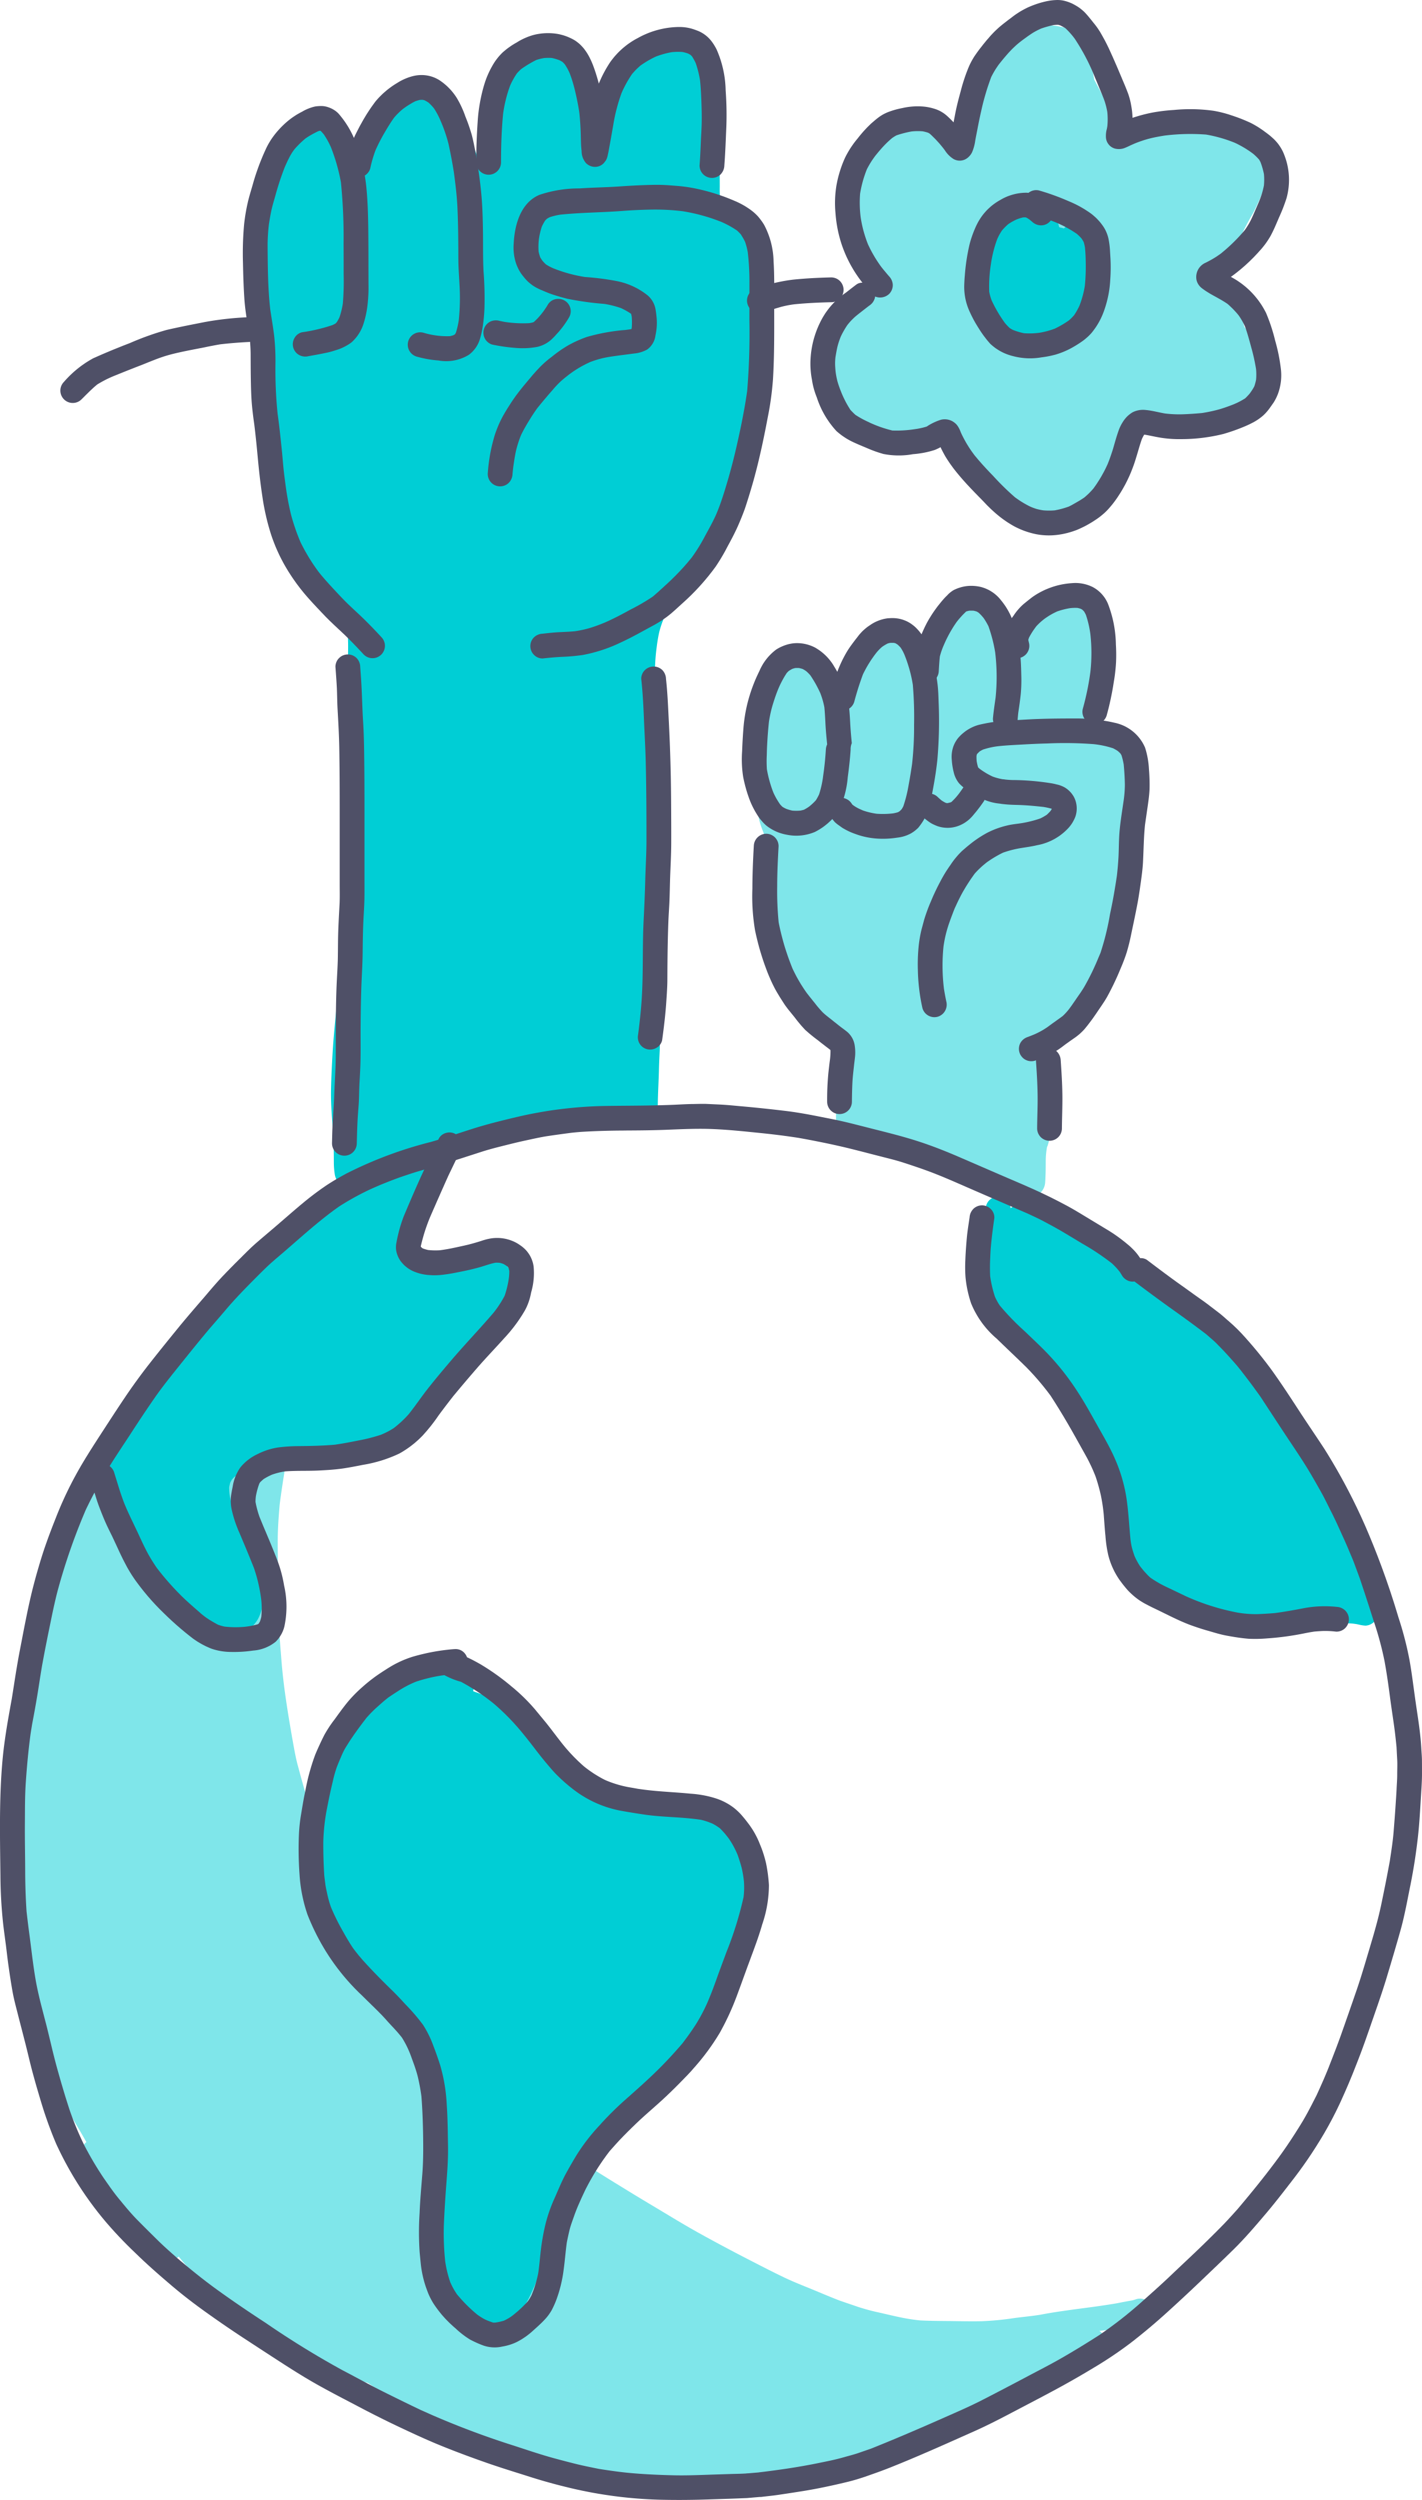 <svg xmlns="http://www.w3.org/2000/svg" viewBox="0 0 143.472 252.22">
  <g id="a9333575-3c07-4e60-ae07-5405e4c605a9" data-name="Zeichnungseb." opacity="0.5">
    <path d="M172.545,17.193h-.07a4.002,4.002,0,0,0-2.525,1.405l-.173.16c-.274.246-.539.5-.793.766a7.859,7.859,0,0,0-1.498,2.304c-.192.442-.363.887-.524,1.341-.32.573-.636,1.147-.949,1.729l-.181.339a26.67,26.67,0,0,0-1.343,2.76c-.172.438-.332.883-.492,1.328a10.171,10.171,0,0,0-1.824-1.828,4.869,4.869,0,0,0-1.3-.673,4.032,4.032,0,0,0-1.376-.216,4.787,4.787,0,0,0-2.312.693,4.388,4.388,0,0,0-1.175.936,9.087,9.087,0,0,0-.849,1.244,11.732,11.732,0,0,0-1.482,3.393,10.254,10.254,0,0,0-.171,1.015l-.025.185a6.44,6.44,0,0,0,.145,2.207c.098.459.235.903.373,1.35l.158.522c.093.317.179.636.265.956.112.416.224.832.352,1.243.148.477.309.946.492,1.411.088.219.188.435.287.65.078.169.156.337.228.507a6.138,6.138,0,0,1,.234,1.021,1.628,1.628,0,0,1-.135.215c-.213.23-.44.445-.668.662-.243.231-.486.462-.715.712-.354.388-.677.798-1,1.211l-.293.372-.293.33a5.884,5.884,0,0,0-1.677,2.748,7.067,7.067,0,0,0-.16,1.428c.004.254.012.504.027.758a5.858,5.858,0,0,0,.333,1.597,9.033,9.033,0,0,0,.724,1.623c.185.319.4.62.614.918l.089.125.167.233.099.139a2.454,2.454,0,0,0,.211.293c.109.148.227.297.348.438a3.448,3.448,0,0,0,.494.435,1.937,1.937,0,0,0,.88.322,12.099,12.099,0,0,0,3.434.723c.281.024.557.038.833.038a6.684,6.684,0,0,0,.833-.05,5.376,5.376,0,0,0,.695-.154,6.03,6.03,0,0,1,.614-.142c.292-.019.585-.023.877-.027l.217-.002c.162,0,.324.004.485.018.102.164.204.337.306.511l.12.202a9.628,9.628,0,0,0,.774,1.095,9.938,9.938,0,0,0,1.509,1.412l.289.238-.104-.109c.871.77,1.683,1.592,2.576,2.511a15.444,15.444,0,0,0,1.333,1.247,5.688,5.688,0,0,0,.556.395,3.936,3.936,0,0,0,1.613.521,4.395,4.395,0,0,0,.553.034,10.077,10.077,0,0,0,1.986-.268l.39-.078a7.514,7.514,0,0,0,1.173-.305,6.015,6.015,0,0,0,1.499-.841,7.54,7.54,0,0,0,1.858-1.999,15.034,15.034,0,0,0,.969-1.904c.251-.576.455-1.18.651-1.764.192-.571.391-1.161.634-1.724a4.134,4.134,0,0,1,.307-.541,4.382,4.382,0,0,1,.568-.117c.229-.02.456-.037.683-.037a3.722,3.722,0,0,1,.373.018c.244.049.486.107.729.164.331.078.661.156.997.215a10.35,10.35,0,0,0,1.715.173,5.145,5.145,0,0,0,1.082-.106,7.343,7.343,0,0,0,2.104-.935l.333-.195c.398-.233.792-.465,1.202-.672a15.152,15.152,0,0,0,1.345-.79,4.235,4.235,0,0,0,1.006-.944,3.568,3.568,0,0,0,.693-1.739c.027-.172.048-.311.063-.454a3.916,3.916,0,0,0-.037-.832l-.014-.123a4.303,4.303,0,0,0-.207-.862,9.212,9.212,0,0,0-.79-1.744,7.058,7.058,0,0,0-.563-.829l-.071-.25a8.777,8.777,0,0,0-.51-1.456,11.936,11.936,0,0,0-1.13-1.826c.002-.255.021-.518.04-.78.011-.15.022-.3.029-.448a1.262,1.262,0,0,0-.634-1.13,5.813,5.813,0,0,0,.655-.763,3.188,3.188,0,0,0,.262-.465l.067-.134c.084-.166.164-.335.243-.503l.151-.317.209-.427c.47-.961.957-1.955,1.509-2.896.125-.22.236-.449.345-.676l.081-.168c.167-.353.333-.706.469-1.059a4.841,4.841,0,0,0,.356-1.644,5.822,5.822,0,0,0-.086-1.131,4.856,4.856,0,0,0-1.331-2.427,4.64,4.64,0,0,0-1.292-.979,8.943,8.943,0,0,0-2.236-.705l-.294-.065a15.107,15.107,0,0,0-2.963-.309l-.202-.002a11.691,11.691,0,0,0-2.742.362l-.554.136a18.818,18.818,0,0,1-2.101.438l-.161.003-.162-.003c-.056-.015-.115-.035-.173-.054-.08-.046-.158-.101-.236-.155a8.442,8.442,0,0,1-.658-.733c-.046-.077-.093-.155-.136-.237-.046-.177-.081-.353-.116-.536a4.04,4.04,0,0,0-.501-1.288c-.32-.531-.617-1.07-.906-1.617-.121-.231-.242-.461-.367-.692-.05-.239-.089-.485-.128-.731l-.046-.32a10.832,10.832,0,0,0-.247-1.345,3.711,3.711,0,0,0-1.567-2.487,5.074,5.074,0,0,0-1.405-.466,5.569,5.569,0,0,0-.763-.125l-.126-.005a2.394,2.394,0,0,0-.348.028,4.08,4.08,0,0,0-1.006-.145Z" transform="translate(-67.77 -14.74)" fill="#00ced5"/>
    <path d="M176.357,75.004a1.379,1.379,0,0,0-.795.252,1.273,1.273,0,0,0-.496.886,1.709,1.709,0,0,0-.246.034,5.793,5.793,0,0,0-1.287.352,4.433,4.433,0,0,0-1.178.838c-.333.299-.642.619-.951.938-.196.202-.391.404-.592.601l.04-.03-.062.054c-.252.247-.506.497-.778.725l-.021-.138a6.771,6.771,0,0,0-.205-.69,7.9,7.9,0,0,0-.876-1.658,4.173,4.173,0,0,0-1.335-1.296,2.336,2.336,0,0,0-1.228-.315,4.713,4.713,0,0,0-1.252.197,5.513,5.513,0,0,0-3.174,2.774,7.667,7.667,0,0,0-.634,1.651,3.96,3.96,0,0,0-.259-.642,3.65,3.65,0,0,0-.866-1.132,2.306,2.306,0,0,0-1.557-.501c-.126,0-.251.006-.372.018a5.141,5.141,0,0,0-.936.208,4.794,4.794,0,0,0-1.005.371,11.083,11.083,0,0,0-1.599.954,5.691,5.691,0,0,0-1.139,1.17,8.066,8.066,0,0,0-.899,1.568l-.121.296a12.208,12.208,0,0,1-.52,1.164l-.295-.275c-.107-.137-.214-.275-.325-.41a5.245,5.245,0,0,0-1.64-1.436,3.004,3.004,0,0,0-1.351-.299,3.358,3.358,0,0,0-.655.064,3.868,3.868,0,0,0-1.323.458,3.358,3.358,0,0,0-.697.622,6.868,6.868,0,0,0-.975,1.335,8.234,8.234,0,0,0-.63,1.302,10.021,10.021,0,0,0-.425,2.69c-.018.271-.036.541-.06.809l-.047.455c-.031.278-.061.557-.074.835a11.846,11.846,0,0,0,.027,1.494c.07.795.166,1.59.262,2.383l.032.262c.105.887.215,1.77.359,2.649a9.714,9.714,0,0,0,.34,1.447c.053.162.115.319.176.475.065.165.129.329.183.497a17.982,17.982,0,0,1,.293,3.914l.004-.112-.003.112h-.001l0,.029,0-.001,0,.013c0,.082,0,.128-.004.183l-.012.239c-.02.496-.041.992-.035,1.492a11.812,11.812,0,0,0,.16,1.779,20.649,20.649,0,0,0,1.028,3.775c.188.527.399,1.047.61,1.567l.097.242c.19.476.382.955.599,1.423a9.972,9.972,0,0,0,.964,1.553l.193.273a13.369,13.369,0,0,0,1.411,1.63c.364.371.745.728,1.125,1.084.305.286.609.572.906.865l.044.106a10.684,10.684,0,0,1,.128,1.267c.031.527.051,1.054.055,1.585-.037.888-.114,1.763-.219,2.804a24.578,24.578,0,0,0-.105,3.384,1.265,1.265,0,0,0,1.266,1.122,1.134,1.134,0,0,0,.124-.007,1.264,1.264,0,0,0,.693-.303.889.889,0,0,0,.379.127,16.11,16.11,0,0,1,1.625.314l.198.045c.543.129,1.078.262,1.613.41.988.306,1.878.646,2.628.941.85.336,1.74.604,2.601.863l.247.075a30.479,30.479,0,0,1,2.995,1.07,20.849,20.849,0,0,1,2.671,1.421l-.263-.185c.497.33,1.005.638,1.521.935a2.581,2.581,0,0,0,1.306.427,1.718,1.718,0,0,0,.558-.094,1.576,1.576,0,0,0,.925-1.333c.019-.191.025-.387.031-.58l.004-.12c.018-.392.02-.786.022-1.177l.002-.335a8.085,8.085,0,0,1,.125-1.35,2.929,2.929,0,0,0,.234-1.392c.012-.637-.007-1.227-.027-1.817-.01-.242-.023-.483-.036-.723-.024-.443-.048-.886-.05-1.331-.004-.617-.004-1.23,0-1.847a9.337,9.337,0,0,1,.265-2.005,8.281,8.281,0,0,1,.632-1.533,10.243,10.243,0,0,1,1.319-1.638l.444-.407c.297-.271.594-.542.88-.823a7.987,7.987,0,0,0,.873-1.071l.116-.16a6.584,6.584,0,0,0,.958-1.721c.184-.5.359-1.008.512-1.52a15.312,15.312,0,0,0,.355-1.526l.091-.456c.061-.297.129-.591.197-.885s.137-.588.197-.885l.165-.757c.172-.781.35-1.589.468-2.392.067-.452.114-.907.161-1.362l.058-.548c.055-.479.116-.958.178-1.437l.092-.719a21.426,21.426,0,0,0,.172-2.411c.006-.35-.003-.7-.011-1.05-.008-.324-.016-.649-.012-.974l.017-.488c.011-.325.022-.651.03-.976l.016-.485a26.395,26.395,0,0,0-.031-3.121,6.949,6.949,0,0,0-.387-1.737,2.578,2.578,0,0,0-.93-1.188,3.653,3.653,0,0,0-1.115-.468l-.214-.061c-.172-.074-.371-.166-.578-.28l-.163-.124a1.508,1.508,0,0,1-.023-.217c.019-.293.059-.579.099-.865l.046-.338a14.407,14.407,0,0,0,.113-1.829l.027-1.705.027-1.701c.012-.516-.008-1.032-.031-1.544a10.972,10.972,0,0,0-.172-1.708,10.441,10.441,0,0,0-.489-1.716,3.46,3.46,0,0,0-.772-1.25,1.039,1.039,0,0,0-.745-.28Z" transform="translate(-67.77 -14.74)" fill="#00ced5"/>
    <path d="M108.8,132.381a1.028,1.028,0,0,0-.647.213c-.656.508-1.305,1.024-1.942,1.559a1.188,1.188,0,0,0-.369-.057,1.528,1.528,0,0,0-.374.051l-.563.164a5.197,5.197,0,0,0-1.033.454,6.482,6.482,0,0,0-.824.584l-.279.217c-.374.288-.734.596-1.093.902l-.489.415c-.903.757-1.895,1.55-3.035,2.425-.534.411-1.078.81-1.622,1.21-.521.383-1.043.767-1.558,1.161-.569.434-1.157.883-1.696,1.376-.5.449-.992.91-1.481,1.371-.825.784-1.706,1.668-2.774,2.782-.414.433-.812.881-1.211,1.33-.474.533-.949,1.067-1.449,1.576l-.608.611a27.832,27.832,0,0,0-2.1,2.261,20.546,20.546,0,0,0-1.227,1.716l-.171.262c-.285.436-.571.873-.822,1.332-.245.449-.486.9-.727,1.351-.401.75-.802,1.501-1.222,2.243-.559.984-1.135,1.961-1.712,2.938l-.241.41c-.308.518-.607,1.042-.907,1.566-.334.585-.669,1.17-1.015,1.747-.609,1.015-1.19,2.09-1.727,3.196a27.975,27.975,0,0,0-1.275,3.376l-.135.41c-.303.922-.697,2.141-1.059,3.403-.162.557-.33,1.113-.497,1.67-.197.652-.393,1.304-.581,1.959a32.708,32.708,0,0,0-.757,3.751l-.024.148-.023.142c-.189,1.185-.384,2.41-.501,3.624a36.932,36.932,0,0,0-.09,4.208c.032,1.382.1,2.754.203,4.079l.086,1.109c.076.969.152,1.937.211,2.907.061.972.043,1.962.025,2.918l-.013.799c-.018,1.272-.003,2.584.047,4.012.05,1.401.143,2.693.285,3.95a36.251,36.251,0,0,0,.766,4.025l.146.633c.24,1.048.488,2.131.831,3.165.362,1.105.785,2.206,1.193,3.271l.151.394a38.96,38.96,0,0,0,1.668,3.7c.258.512.52,1.016.813,1.504l.173.292c.24.407.481.814.714,1.227l.065.115.181.318a1.022,1.022,0,0,0-.309.389,1.392,1.392,0,0,0-.031,1.161,2.169,2.169,0,0,0,.479.71c.094.09.188.18.286.266a11.062,11.062,0,0,1,.933,1.019l.099.223a8.17,8.17,0,0,0,1.216,2.089c.674.879,1.211,1.548,1.739,2.168.802.939,1.631,1.841,2.407,2.676.401.535.901,1.201,1.612,1.201a1.296,1.296,0,0,0,.398-.066,1.267,1.267,0,0,0,.488-.287c.322.405.669.808,1.033,1.195l1.368,1.473,1.37,1.476a23.449,23.449,0,0,0,2.954,2.587c.914.706,2.007,1.528,3.188,2.274.946.593,2.007,1.183,3.153,1.754a18.679,18.679,0,0,0,2.781,1.03l.592.185c.879.277,1.762.531,2.649.77l.475.321.479.322.782.532c.826.564,1.681,1.148,2.554,1.664,1.089.647,2.274,1.301,3.731,2.059a33.795,33.795,0,0,0,3.517,1.606l.13.05c.596.228,1.212.463,1.832.642.664.191,1.332.367,2.004.535,1.517.377,2.689.636,3.801.84q1.957.357,3.922.699l.373.064c1.099.189,2.2.379,3.295.6l.519.108c.503.106,1.008.213,1.516.283.596.079,1.191.116,1.788.152l.677.043c.262.023.426.035.59.047l.556.061c.462.052.924.104,1.39.127.175.009.35.013.525.013.452,0,.905-.026,1.355-.059a22.237,22.237,0,0,0,3.826-.688c.598-.152,1.199-.305,1.801-.445.168-.038.338-.071.507-.105a8.572,8.572,0,0,0,1.044-.251c.356-.117.71-.244,1.063-.371l.395-.141c.362-.126.727-.242,1.092-.358l.662-.212c.313-.101.631-.19.95-.279.286-.08.572-.16.855-.248.559-.172,1.117-.344,1.672-.523l.209-.068c1.07-.349,2.176-.71,3.237-1.147.317-.129.627-.272.938-.414.253-.116.506-.232.762-.34.57-.242,1.144-.472,1.722-.699.753-.297,1.492-.621,2.232-.945l1.05-.457c.368-.157.74-.3,1.113-.443.479-.184.957-.367,1.422-.58.607-.275,1.224-.519,1.843-.764l.699-.279c1.892-.759,3.597-1.452,5.313-2.238a32.306,32.306,0,0,0,3.56-1.837,1.225,1.225,0,0,0,.552-.776,1.268,1.268,0,0,0-.154-.961,1.233,1.233,0,0,0-.382-.386c.418-.04.836-.099,1.254-.173q.996-.17,1.992-.359l.109-.018a7.392,7.392,0,0,0,1.142-.252,1.26,1.26,0,0,0-.4-2.457,1.191,1.191,0,0,0-.384.063l-.106.034c-.098.032-.195.064-.295.087-.511.086-1.019.183-1.523.285-1.162.202-2.352.36-3.503.513-1.387.184-2.821.375-4.22.643-.547.089-1.096.153-1.645.217-.364.042-.728.085-1.093.135a28.981,28.981,0,0,1-3.175.305q-.475.011-.95.01c-.574,0-1.149-.009-1.724-.018l-.454-.007-.547-.005c-.854-.008-1.705-.016-2.562-.061-.653-.07-1.258-.162-1.846-.281-.486-.097-.968-.209-1.449-.321l-.762-.175a21.549,21.549,0,0,1-2.183-.582l-.683-.233c-.399-.136-.798-.272-1.196-.411-.713-.273-1.42-.568-2.126-.862-.465-.194-.93-.388-1.397-.575-.625-.254-1.25-.512-1.863-.797-.57-.269-1.141-.551-1.707-.836-2.28-1.158-4.727-2.419-7.179-3.789-1.145-.638-2.274-1.314-3.324-1.949l-1.149-.689c-.767-.459-1.534-.919-2.297-1.385l-.379-.233c-2.134-1.308-4.34-2.66-6.429-4.111l-.238-.164c-.652-.461-1.324-.933-1.996-1.398-1.813-1.279-3.94-2.819-5.968-4.535a53.794,53.794,0,0,1-5.249-5.257c-.791-.946-1.483-1.827-2.117-2.691-.275-.376-.528-.769-.78-1.16l-.146-.226-.196-.302c-.279-.431-.559-.862-.831-1.299a71.495,71.495,0,0,1-3.57-6.503c-1.132-2.409-2.226-4.914-3.254-7.445-.173-.43-.323-.874-.473-1.316l-.223-.648c-.16-.458-.314-.921-.468-1.383l-.168-.504c-.389-1.156-.714-2.36-1.029-3.523l-.119-.441c-.202-.757-.342-1.545-.477-2.306l-.066-.368c-.464-2.664-.897-5.279-1.105-7.983l-.059-.75c-.085-1.066-.169-2.133-.21-3.203-.054-1.33-.082-2.679-.082-4.011,0-.666-.004-1.332-.008-1.998s-.008-1.332-.008-1.998c0-1.222.092-2.424.195-3.651.32-2.52.765-5.093,1.359-7.866.286-1.325.628-2.683,1.016-4.035l.24-.819c.108-.364.216-.728.318-1.092l.16-.578c.127-.461.254-.921.394-1.375.332-1.088.731-2.374,1.176-3.664.548-1.461,1.005-2.562,1.48-3.569.29-.619.595-1.211.933-1.808.371-.644.754-1.269,1.156-1.898.193-.281.37-.539.566-.772.297-.355.59-.699.906-1.035.548-.576,1.135-1.104,1.738-1.64q1.031-.867,2.097-1.695a1.323,1.323,0,0,0,.543-.779,1.245,1.245,0,0,0-.173-.961,1.347,1.347,0,0,0-1.098-.583Zm16.076,128.906c-1.702-.328-3.237-.675-4.691-1.058-.796-.21-1.569-.445-2.363-.719l-.13-.049c-.488-.183-.993-.373-1.466-.603q-.936-.445-1.864-.897c-.493-.237-.971-.498-1.45-.76l-.35-.191c.521.143,1.048.269,1.567.405.608.166,1.205.362,1.803.558l.65.211c.789.258,1.574.531,2.355.812l1.024.397c.753.293,1.506.587,2.267.864l.342.126c.388.144.776.287,1.161.438l.365.149c.26.106.52.212.781.316Z" transform="translate(-67.77 -14.74)" fill="#00ced5"/>
    <path d="M114.3,252.429c-.207.148-.414.293-.625.441-.113.082-.234.16-.352.238a1.207,1.207,0,0,0-.34.32,1.564,1.564,0,0,0-.217.349,1.329,1.329,0,0,0-.82.623,1.469,1.469,0,0,0-.357.016,1.234,1.234,0,0,0-1.047.668,1.268,1.268,0,0,0,.047,1.242,2.57,2.57,0,0,0,.566.711,4.661,4.661,0,0,0,.769.52,14.111,14.111,0,0,0,1.539.719c.898.383,1.836.707,2.766,1.012.992.324,1.988.648,2.981.973.722.238,1.453.458,2.18.681.764.396,1.529.794,2.296,1.186a27.98,27.98,0,0,0,2.645,1.285,1.289,1.289,0,0,0,.637.141,1.23,1.23,0,0,0,.605-.191,1.247,1.247,0,0,0,.527-1.434,3.547,3.547,0,0,0-.188-.434,1.83,1.83,0,0,0-.461-.473,9.396,9.396,0,0,0-1.099-.641,1.159,1.159,0,0,0-.6-.699c-.977-.457-2.012-.766-3.004-1.191-.996-.43-2.008-.836-2.984-1.312-.638-.314-1.275-.629-1.909-.95-.598-.339-1.185-.697-1.751-1.089.021.016.043.031.064.046q-.313-.222-.629-.442-.047-.035-.093-.07.091-.064.182-.129a1.264,1.264,0,0,0,.395-1.723,1.299,1.299,0,0,0-1.086-.589,1.101,1.101,0,0,0-.636.195Zm.809,1.934-.002.022,0,0,.002-.022Zm1.071.832c.066.047.133.093.198.141q-.099-.071-.198-.141Z" transform="translate(-67.77 -14.74)" fill="#00ced5"/>
  </g>
  <g id="f20159fc-5278-4445-93f1-1d56119c6b53" data-name="Zeichnungseb.">
    <path d="M112.244,182.788a4.91,4.91,0,0,0-1.519.227,1.793,1.793,0,0,0-1.315,1.199l-.154.135c-.4.281-.756.535-1.104.801-.362.183-.725.37-1.081.577a10.055,10.055,0,0,0-1.349.946l-.304.218c-.553.4-1.093.796-1.614,1.239a4.866,4.866,0,0,0-1.304,1.758,39.862,39.862,0,0,0-1.454,3.884c-.399,1.238-.852,2.64-1.234,4.02-.132.482-.281,1.044-.379,1.61-.067.373-.133.743-.195,1.117-.039.217-.058.44-.077.661l-.025.269c-.059.581-.121,1.268-.129,1.958l-.005.405a9.82,9.82,0,0,0,.06,1.597,1.238,1.238,0,0,0,.197.625,1.277,1.277,0,0,0,.78.547,1.005,1.005,0,0,0,.282.039,1.285,1.285,0,0,0,.525-.118l.221.837c.128.463.25.928.372,1.394.188.716.376,1.431.585,2.142a7.399,7.399,0,0,0,1.025,2.276,12.304,12.304,0,0,0,1.904,1.959l.278.242c.485.421.987.857,1.444,1.324l.243.251c.479.495.96.992,1.421,1.503.149.188.293.383.436.578.115.156.23.312.348.465a9.733,9.733,0,0,1,.769,1.135,17.99,17.99,0,0,1,1.026,3.653,35.772,35.772,0,0,1,.344,3.577c.07,1.331.129,2.661.187,3.992.03.669.056,1.253.078,1.836.027.66.023,1.32.02,1.983-.004,1.409.04,2.816.078,3.884.041,1.175.159,2.366.273,3.518l.016.166a15.046,15.046,0,0,0,.324,2.001,4.898,4.898,0,0,0,1.151,2.204,5.096,5.096,0,0,0,1.64,1.206,7.105,7.105,0,0,0,.723.284l.212.075a3.659,3.659,0,0,0,.783.219,5.294,5.294,0,0,0,.747.055,3.253,3.253,0,0,0,.655-.091l.128-.026a2.387,2.387,0,0,0,.626-.269l.17-.091c.118-.063.231-.137.345-.211a5.306,5.306,0,0,0,.877-.724,4.867,4.867,0,0,0,.669-.943c.191-.337.353-.694.514-1.048l.099-.218c.172-.363.32-.739.469-1.114.189-.493.354-.925.481-1.368.092-.322.173-.647.255-.972l.14-.552c.246-.93.48-1.863.715-2.801l.058-.232c.172-.685.35-1.394.586-2.076a12.531,12.531,0,0,1,1.089-2.084c.381-.506.804-.987,1.213-1.451.296-.336.592-.672.876-1.021.183-.227.371-.453.566-.668a4.579,4.579,0,0,1,.483-.436l.211-.176a13.207,13.207,0,0,0,1.162-1.215l.101-.115c.359-.414.738-.808,1.128-1.191.274-.269.534-.55.795-.831.174-.188.348-.375.526-.56.587-.613,1.147-1.275,1.69-1.914l.549-.645c.286-.331.545-.684.805-1.037l.317-.428c.387-.516.77-1.036,1.129-1.575l.087-.13c.596-.89,1.19-1.778,1.753-2.69l.316-.509a26.544,26.544,0,0,0,1.497-2.625c.143-.301.28-.605.416-.908l.271-.6a15.922,15.922,0,0,0,.664-1.646,22.33,22.33,0,0,0,.66-2.842l.113-.6a25.07,25.07,0,0,0,.469-3.865,7.969,7.969,0,0,0-.474-3.731,5.728,5.728,0,0,0-1.209-1.855,6.375,6.375,0,0,0-.762-.582,4.999,4.999,0,0,0-.811-.47c-.295-.135-.602-.244-.91-.355l-.177-.064c-.65-.234-1.491-.529-2.376-.754a10.711,10.711,0,0,0-1.318-.246c-.473-.055-.945-.117-1.414-.191-.348-.058-.697-.109-1.046-.161-.615-.09-1.23-.181-1.841-.308l-.32-.066a18.115,18.115,0,0,1-1.902-.465,15.696,15.696,0,0,1-2.888-1.6c-.415-.317-.801-.676-1.175-1.022-.368-.341-.754-.646-1.149-.957a15.887,15.887,0,0,1-1.3-1.152c-.362-.362-.706-.744-1.051-1.127l-.16-.177c-.348-.383-.695-.769-1.039-1.156-.413-.472-.791-.903-1.204-1.29a8.556,8.556,0,0,0-2.847-1.561l-.285-.113c.023-.159.094-.315.135-.48a1.406,1.406,0,0,0-.916-1.586,7.121,7.121,0,0,0-.884-.293,6.396,6.396,0,0,0-1.604-.211Z" transform="translate(-67.77 -14.74)" fill="#00ced5"/>
    <path d="M112.901,185.091a2.187,2.187,0,0,0,.094,1.851c.113.34.207.684.297,1.027.215.812.414,1.629.633,2.441.215.809.453,1.617.707,2.41.117.367.25.731.383,1.09.109.285.219.57.34.852a16.15,16.15,0,0,0,.973,1.836,1.256,1.256,0,0,0,1.727.379,1.272,1.272,0,0,0,.375-1.73c-.235-.399-.473-.799-.68-1.215a18.997,18.997,0,0,1-.832-2.273c-.219-.738-.442-1.476-.641-2.219-.188-.703-.367-1.41-.547-2.117-.082-.332-.176-.656-.27-.984-.063-.212-.138-.42-.205-.63a1.307,1.307,0,0,0-.666-1.237,1.207,1.207,0,0,0-.569-.144,1.322,1.322,0,0,0-1.119.664Z" transform="translate(-67.77 -14.74)" fill="#00ced5"/>
    <path d="M168.502,135.452a1.264,1.264,0,0,0-1.244.977,27.088,27.088,0,0,0-.496,3.615,6.426,6.426,0,0,0,.747,3.146,1.035,1.035,0,0,0-.117.17,1.245,1.245,0,0,0-.146.642,1.962,1.962,0,0,0,.29.937l.102.211c.027.055.055.109.078.168.015.042.031.085.043.128.125.364.274.716.422,1.068a10.773,10.773,0,0,0,1.169,2.135,7.339,7.339,0,0,0,.81.927,2.948,2.948,0,0,0,.988.662l.097.122c.215.262.438.512.662.764l.221.248a6.645,6.645,0,0,0,1.248,1.17.998.998,0,0,0,.549.148,1.379,1.379,0,0,0,.22-.018l1.285,1.154a1.341,1.341,0,0,1-.042.193,1.344,1.344,0,0,0,.169.964,4.059,4.059,0,0,0,.343.535c.081.112.161.224.231.337a7.726,7.726,0,0,1,.379.679c.369.804.71,1.621,1.05,2.438l.438,1.046c.246.578.496,1.153.762,1.723l.157.338c.125.271.251.543.386.811.145.281.289.563.442.836l.04.132-.01.001c.12.81.184,1.637.246,2.437.027.348.054.697.086,1.047.055.621.141,1.239.231,1.856a14.266,14.266,0,0,0,.391,1.978,9.176,9.176,0,0,0,.755,1.732,9.738,9.738,0,0,0,1.247,1.904,4.475,4.475,0,0,0,1.699,1.175,1.911,1.911,0,0,0,.259.11,4.308,4.308,0,0,0,.654.195l.19.047c.301.074.602.145.907.207.259.054.52.102.78.15.324.059.647.119.97.19l1.112.248c.797.18,1.594.36,2.396.51l.441.087c.424.085.849.17,1.278.225.635.083,1.283.122,1.923.161l.172.011c.551.039,1.102.043,1.653.043.544,0,1.093-.046,1.624-.09l.233-.019c.443-.04.884-.065,1.326-.065q.242,0,.485.011a1.074,1.074,0,0,0,.196.016c.127.019.256.043.381.07.2.04.394.097.59.155a6.337,6.337,0,0,0,.641.165,8.079,8.079,0,0,0,1.081.098c.181.008.361.017.541.031.155.02.311.039.464.07l.167.036a3.541,3.541,0,0,0,.651.101h.002a1.337,1.337,0,0,0,1.129-.76,1.736,1.736,0,0,0,.126-1.049c-.066-.395-.148-.785-.238-1.176l-.029-.129c-.119-.535-.238-1.07-.397-1.598-.099-.332-.204-.663-.308-.993l-.215-.687a14.692,14.692,0,0,0-.622-1.552c-.277-.628-.508-1.191-.734-1.753-.433-1.067-.966-2.102-1.481-3.102l-.074-.145c-.168-.323-.33-.653-.491-.982l-.283-.573a16.24,16.24,0,0,0-.83-1.413l-.073-.115c-.248-.395-.493-.795-.739-1.194l-.203-.33-.366-.59c-.173-.277-.346-.553-.513-.832-.59-1.004-1.212-2.084-1.757-3.179a17.324,17.324,0,0,0-1.747-2.763c-.345-.449-.719-.876-1.092-1.302l-.323-.37c-.282-.335-.632-.734-.983-1.134l-.263-.3-.277-.319c-.304-.351-.608-.702-.926-1.044l-.137-.147c-.33-.355-.662-.712-1.012-1.045a13.038,13.038,0,0,0-1.501-1.169l.094.088a19.738,19.738,0,0,0-1.626-1.12c-.511-.316-1.073-.628-1.77-.981-.565-.29-1.132-.53-1.665-.75a9.748,9.748,0,0,1-1.752-.925c-.113-.084-.223-.172-.333-.259s-.221-.176-.334-.26c-.274-.203-.555-.406-.836-.606-.169-.123-.335-.25-.502-.377-.246-.188-.492-.376-.748-.553-.406-.285-.821-.559-1.247-.817-.365-.222-.725-.452-1.085-.682-.406-.259-.813-.519-1.227-.767l-.495-.3a19.18,19.18,0,0,0-1.924-1.072c-.566-.257-1.121-.505-1.696-.715-.449-.164-.906-.305-1.363-.445a1.015,1.015,0,0,0-.301-.045,1.166,1.166,0,0,0-.649.207,1.231,1.231,0,0,0-1.221-1.174Z" transform="translate(-67.77 -14.74)" fill="#00ced5"/>
    <path d="M170.588,36.009a5.572,5.572,0,0,0-1.938,1.719,8.195,8.195,0,0,0-1.324,2.602,6.788,6.788,0,0,0-.195,1.375,8.804,8.804,0,0,0,.024,1.399,12.06,12.06,0,0,0,.422,2.172q.048.175.098.348a4.869,4.869,0,0,0,.25.995,4.183,4.183,0,0,0,.282.612c.089.223.202.438.307.658a1.921,1.921,0,0,0,.406.535,3.259,3.259,0,0,0,1.09.594,2.671,2.671,0,0,0,1.07.129,4.559,4.559,0,0,0,.699.024,4.964,4.964,0,0,0,.715-.121,2.564,2.564,0,0,0,.583-.2,2.054,2.054,0,0,0,.417.138,1.694,1.694,0,0,0,1.168-.207,4.7,4.7,0,0,0,1.305-1.371,9.325,9.325,0,0,1,.73-.793,3.923,3.923,0,0,0,.879-1.695,13.303,13.303,0,0,0,.379-2.32,14.505,14.505,0,0,0-.098-2.699,4.044,4.044,0,0,0-.555-1.836,1.466,1.466,0,0,0-.945-.613,1.168,1.168,0,0,0-.402-.023,1.461,1.461,0,0,0-.691.223c-.051.043-.104.088-.157.135a2.737,2.737,0,0,0-.422-.104c-.021-.02-.042-.04-.064-.059a2.599,2.599,0,0,0-1.096-1.69,2.749,2.749,0,0,0-1.434-.371h-.014a3.388,3.388,0,0,0-1.49.449Z" transform="translate(-67.77 -14.74)" fill="#00ced5"/>
    <path d="M136.764,19.014a4.883,4.883,0,0,0-.646.058,7.4,7.4,0,0,0-1.377.27,6.182,6.182,0,0,0-1.62.896A6.275,6.275,0,0,0,131.627,21.82a12.681,12.681,0,0,0-1.564,3.417l-.214.717c-.305,1.028-.62,2.092-1.024,3.103l-.052.111-.053.111-.014-.136.01-.001c-.045-.403-.07-.807-.094-1.211l-.031-.48c-.062-.775-.142-1.443-.242-2.044a10.428,10.428,0,0,0-.426-1.83,9.802,9.802,0,0,0-.79-1.697,3.944,3.944,0,0,0-.595-.779,3.483,3.483,0,0,0-.995-.642l-.117-.056a3.766,3.766,0,0,0-1.069-.387,4.296,4.296,0,0,0-.642-.05,4.159,4.159,0,0,0-.497.03,6.978,6.978,0,0,0-2.151.552,5.224,5.224,0,0,0-.712.419,4.666,4.666,0,0,0-.81.65,8.319,8.319,0,0,0-1.776,4.224l-.132.631c-.114.547-.228,1.093-.352,1.638-.094.422-.195.848-.301,1.269l-.077.304a10.155,10.155,0,0,1-.306,1.062c-.051.102-.102.203-.156.303-.1-.062-.205-.125-.31-.195a5.224,5.224,0,0,1-.305-.593c-.164-.41-.305-.831-.446-1.253a14.043,14.043,0,0,0-.796-2.025,8.389,8.389,0,0,0-1.005-1.478,5.437,5.437,0,0,0-1.569-1.268,5.235,5.235,0,0,0-.9-.399,2.775,2.775,0,0,0-.835-.121,4.527,4.527,0,0,0-.729.066,3.69,3.69,0,0,0-.948.333,4.471,4.471,0,0,0-.92.607,10.068,10.068,0,0,0-1.123,1.192c-.433.508-.84.992-1.242,1.481-.428.516-.872,1.094-1.356,1.766-.168.231-.332.464-.496.697l-.183.26-.212-.403-.127-.225a6.057,6.057,0,0,0-1.413-1.901,3.48,3.48,0,0,0-2.159-.882q-.105,0-.211.009a2.981,2.981,0,0,0-1.156.294,3.842,3.842,0,0,0-.4.255c-.203.145-.403.289-.598.446a2.157,2.157,0,0,0-.502.608,10.719,10.719,0,0,0-.571,1.114,11.737,11.737,0,0,0-.641,1.595,15.752,15.752,0,0,0-.372,1.672,30.496,30.496,0,0,0-.499,4.022c-.057,1.173-.044,2.336-.024,3.626.019,1.226.117,2.44.234,3.786.1,1.143.208,2.499.254,3.89.028.925.02,1.852.011,2.78l-.008,1.083c-.002.605-.011,1.209-.019,1.814-.01.68-.02,1.361-.02,2.042.003,1.084.113,2.176.219,3.232l.066.672c.133,1.328.246,2.66.355,3.992a22.667,22.667,0,0,0,.614,4.138l.05.184c.131.483.263.967.423,1.438.159.459.364.908.563,1.342l.168.37c.107.264.208.53.309.797.123.325.247.651.382.973.117.266.235.532.375.79a5.918,5.918,0,0,0,.661.947,6.564,6.564,0,0,0,.785.777c.127.112.253.224.376.341a10.992,10.992,0,0,0,1.108.894l.166.122a5.136,5.136,0,0,1,1.208,1.551,3.815,3.815,0,0,1,.183.623c.048.633.035,1.282.023,1.909l-.007.417c-.012.859-.039,1.722-.094,2.582-.076,1.142-.173,2.281-.269,3.421-.062.731-.124,1.461-.18,2.192a1.052,1.052,0,0,0,.189.678c.032.547.085,1.096.139,1.645.041.414.081.828.113,1.245a31.21,31.21,0,0,1,.035,3.835c-.063,1.348-.128,2.67-.238,4.019-.075.921-.11,1.843-.144,2.764-.016.419-.031.838-.051,1.256-.089,1.859-.198,3.715-.307,5.571l-.146,2.519-.042.803c-.052,1.004-.105,2.041-.204,3.056-.134,1.359-.262,2.69-.344,4.039-.071,1.217-.14,2.522-.164,3.813-.024,1.267.07,2.544.168,3.743.101,1.223.113,2.442.117,3.687a7.764,7.764,0,0,0,.106,1.17,1.696,1.696,0,0,0,1.292,1.321c-.985.484-2.051,1.068-3.17,1.716q-.897.527-1.762,1.098a8.643,8.643,0,0,0-.864.676l-.242.207c-.176.148-.355.289-.539.429l-.27.215c-.27.215-.544.425-.818.633l-.178.136c-.414.312-.828.629-1.234.957a29.611,29.611,0,0,0-2.247,2.118l-.289.297c-.623.631-1.227,1.252-1.774,1.919-.533.647-1.072,1.366-1.696,2.262-.469.652-.945,1.301-1.422,1.949l-.122.167c-1.071,1.466-2.178,2.982-3.171,4.541-1.139,1.768-2.295,3.713-3.75,6.305l-.234.406a12.902,12.902,0,0,0-1.313,2.787,4.96,4.96,0,0,0-.141.857l-.012.129a8.059,8.059,0,0,0-.055,1.103,5.232,5.232,0,0,0,.915,2.454,24.406,24.406,0,0,0,2.009,2.903l.422.531c.209.265.415.525.625.781.36.43.739.848,1.117,1.262l.192.207c.16.176.316.351.472.531l.136.152c.19.212.38.426.576.634.28.293.579.571.877.848l.143.133.207.188.203.195a9.89,9.89,0,0,0,1.345,1.138l.421.274.211.136c.211.133.422.27.629.406.296.195.522.343.762.469a4.652,4.652,0,0,0,1.236.38l.134.031a6.528,6.528,0,0,0,1.366.168,2.41,2.41,0,0,0,1.788-.636,2.847,2.847,0,0,0,.576-.859,3.416,3.416,0,0,0,.333-1.446,8.41,8.41,0,0,0-.173-1.387,12.225,12.225,0,0,0-.449-1.678c-.216-.649-.482-1.285-.739-1.899-.269-.641-.544-1.296-.761-1.96l-.117-.363c-.18-.551-.359-1.102-.551-1.649a13.598,13.598,0,0,1-.496-1.78,5.673,5.673,0,0,1-.07-.877,4.056,4.056,0,0,1,.105-.466,3.653,3.653,0,0,1,.175-.322c.077-.088.155-.174.237-.256a6.152,6.152,0,0,1,.63-.393,6.942,6.942,0,0,1,1.181-.323,12.275,12.275,0,0,1,1.713-.144l.973-.023.957-.02.746-.02c.994-.024,1.994-.048,2.97-.148a16.752,16.752,0,0,0,2.025-.383c.625-.148,1.247-.296,1.86-.492a10.678,10.678,0,0,0,1.767-.743,10.835,10.835,0,0,0,1.521-1.005,8.155,8.155,0,0,0,1.341-1.345l.152-.184.104-.127c.256-.31.514-.624.751-.944a25.613,25.613,0,0,1,2.062-2.417l.231-.246c.286-.297.571-.594.84-.903a18.492,18.492,0,0,0,1.216-1.563c.301-.438.598-.879.891-1.321l.135-.202c.225-.336.45-.673.681-1.005l-.106.117.118-.137.058-.082.113-.156c.06-.089.06-.092.06-.096l.185-.246.414-.553c.367-.488.735-.977,1.078-1.477a9.557,9.557,0,0,0,.786-1.373,4.668,4.668,0,0,0,.512-2.228,1.937,1.937,0,0,0-1.037-1.598,3.827,3.827,0,0,0-1.578-.321l-.246-.016c-.219-.02-.442-.031-.665-.031a5.892,5.892,0,0,0-.939.074c-.583.092-1.14.233-1.73.383l-.212.055c-.406.098-.82.172-1.234.246l-.125.024a12.678,12.678,0,0,1-1.979.203c-.094,0-.191,0-.285-.004-.092-.015-.182-.031-.271-.054l-.13-.073-.08-.077.126-.147a3.543,3.543,0,0,0,.35-1.031l.047-.199c.087-.335.172-.665.254-.996l.242-.973.266-1.086q.255-1.054.518-2.104l.232-.935.281-1.141a1.229,1.229,0,0,0-.153-.941,1.285,1.285,0,0,0-.799-.583,1.16,1.16,0,0,0-.28-.035,1.267,1.267,0,0,0-.65.181.635.635,0,0,0-.118-.033l.404-.137.41-.16a33.146,33.146,0,0,1,3.245-1.078q1.676-.451,3.363-.852c1.086-.262,2.156-.551,3.235-.844a32.531,32.531,0,0,1,3.862-.82c.58-.071,1.151-.141,1.718-.207.507-.063,1.008-.141,1.51-.22l.467-.073c.515-.07,1.039-.133,1.558-.191.395-.046.792-.07,1.188-.093.238-.014.477-.028.714-.047a1.251,1.251,0,0,0,1.102-.65,1.194,1.194,0,0,0,.925.431,1.272,1.272,0,0,0,1.26-1.26c.009-.656.035-1.311.062-1.965.021-.522.043-1.044.055-1.566.015-.621.046-1.235.077-1.852.019-.432.018-.842.018-1.251l.002-.67c.008-.637.031-1.269.066-1.902.028-.458.026-.917.024-1.377l0-.55c.003-1.138.016-2.484.082-3.84.052-1.113.026-2.255.001-3.359l-.009-.388c-.02-.842-.051-1.685-.082-2.528l-.051-1.437-.022-.616c-.016-.413-.031-.827-.036-1.239l-.006-.38c-.008-.509-.016-1.016-.044-1.523q-.111-1.881-.184-3.762c-.019-.469-.045-.938-.071-1.407-.046-.811-.091-1.621-.097-2.433l0-.192c-.004-1.195-.007-2.431-.078-3.644-.025-.466-.023-.935-.021-1.403l.001-.382V84.509l.002-.417c.005-1.094.011-2.224.115-3.328.035-.339.078-.677.121-1.016.063-.424.129-.842.227-1.256a9.873,9.873,0,0,1,.468-1.389,7.654,7.654,0,0,1,.764-1.303c.332-.404.706-.783,1.069-1.149.346-.35.693-.7,1.009-1.077a8.377,8.377,0,0,0,1.044-1.517l.162-.327L139,71.341a5.637,5.637,0,0,1,.297-.497l.148-.233a28.135,28.135,0,0,0,1.301-2.55l.274-.584c.585-1.222,1.054-2.318,1.434-3.352a22.258,22.258,0,0,0,.985-3.615c.152-.815.319-1.629.485-2.441l.269-1.324c.206-1.05.461-2.436.606-3.841a27.43,27.43,0,0,0,.051-3.814c-.024-.696-.078-1.39-.132-2.084-.043-.556-.086-1.112-.114-1.67-.023-.404-.028-.81-.032-1.217l-.011-.666a16.83,16.83,0,0,0-.18-2.032,12.523,12.523,0,0,0-.395-1.654,8.213,8.213,0,0,0-.708-1.713,8.368,8.368,0,0,0-1.091-1.467,4.785,4.785,0,0,0-1.131-.877c-.183-.113-.363-.226-.538-.347a.91.91,0,0,1-.074-.267,12.486,12.486,0,0,1-.055-1.482l0-.223c0-.555-.004-1.109-.008-1.668-.006-.603-.028-1.194-.05-1.785-.024-.624-.047-1.248-.051-1.871-.004-1.259-.018-2.49-.141-3.7-.066-.672-.133-1.344-.234-2.016a8.164,8.164,0,0,0-.172-.86,2.702,2.702,0,0,0-.087-.281l-.042-.117a3.469,3.469,0,0,0-.395-.817c-.125-.164-.251-.325-.387-.477a2.336,2.336,0,0,0-.89-.581,3.45,3.45,0,0,0-1.026-.2c-.043-.004-.09-.004-.138-.004Z" transform="translate(-67.77 -14.74)" fill="#00ced5"/>
  </g>
  <g id="b3a9b9ec-8a87-4fa2-9775-28130f7cb0b4" data-name="Zeichnungseb.">
    <path d="M101.614,82.017c.051.715.109,1.434.144,2.152.031.668.031,1.336.066,2.004.074,1.332.152,2.66.176,3.996.047,2.664.043,5.328.043,7.996v5.789c0,.656.019,1.312-.012,1.969-.066,1.254-.141,2.508-.156,3.762-.008.648-.008,1.293-.023,1.941-.02.68-.062,1.359-.098,2.039-.125,2.558-.098,5.117-.109,7.676-.008,1.27-.105,2.539-.148,3.809-.039,1.246-.156,2.488-.199,3.734-.012.402-.02.805-.031,1.203a1.25,1.25,0,0,0,2.5,0c.02-.699.035-1.402.07-2.105.027-.613.082-1.227.125-1.836.039-.598.039-1.199.062-1.797.027-.613.07-1.223.094-1.836.059-1.328.027-2.66.035-3.984.008-1.305.024-2.605.066-3.906.035-1.25.129-2.5.141-3.754.012-1.27.031-2.543.105-3.812.039-.668.074-1.336.078-2.004.004-.617,0-1.234,0-1.848V99.157c0-2.594.008-5.188-.024-7.781-.016-1.32-.035-2.637-.121-3.953-.082-1.359-.102-2.723-.191-4.086-.031-.441-.062-.883-.094-1.32a1.291,1.291,0,0,0-.367-.887,1.251,1.251,0,0,0-2.133.887Z" transform="translate(-67.77 -14.74)" fill="#4f5067"/>
    <path d="M132.834,82.348a1.224,1.224,0,0,0-.367.887c.16,1.434.227,2.875.285,4.316.055,1.281.129,2.562.164,3.844.066,2.711.082,5.422.078,8.133,0,1.332-.086,2.66-.121,3.992-.035,1.391-.098,2.773-.168,4.164-.125,2.586-.024,5.176-.184,7.758-.078,1.27-.219,2.543-.387,3.805l.013-.094a1.24,1.24,0,0,0,1.85,1.305,1.188,1.188,0,0,0,.574-.746c.188-1.34.351-2.699.434-4.051.043-.648.09-1.297.098-1.945.004-.644.004-1.293.012-1.938.012-1.344.039-2.683.09-4.027.023-.641.07-1.277.102-1.918.031-.711.043-1.422.062-2.129.035-1.332.125-2.664.125-3.996.004-1.34-.004-2.684-.012-4.023q-.023-4.043-.227-8.086c-.074-1.457-.129-2.91-.289-4.363a1.331,1.331,0,0,0-.363-.887,1.259,1.259,0,0,0-1.77,0Z" transform="translate(-67.77 -14.74)" fill="#4f5067"/>
    <path d="M133.96,33.386c-1.25.016-2.504.082-3.754.168-1.312.09-2.629.102-3.941.195a12.506,12.506,0,0,0-4.078.652c-1.899.809-2.5,3.047-2.59,4.934a5.095,5.095,0,0,0,.242,1.984,4.464,4.464,0,0,0,.469.961c.125.188.273.363.418.539a3.986,3.986,0,0,0,1.004.855,5.262,5.262,0,0,0,.746.363c.32.141.645.277.977.391.527.176,1.055.328,1.594.461a30.79,30.79,0,0,0,3.678.51,9.573,9.573,0,0,1,1.697.425,6.831,6.831,0,0,1,1.012.569l.012.011c.025.095.045.189.061.285a6.786,6.786,0,0,1,.004,1.113c-.008.045-.017.09-.026.134-.341.069-.694.099-1.034.146.109-.016.223-.031.332-.047a19.923,19.923,0,0,0-3.777.691,12.154,12.154,0,0,0-1.859.828,12.554,12.554,0,0,0-1.691,1.172,10.01,10.01,0,0,0-1.176,1.016c-.344.355-.68.727-.996,1.109-.355.426-.719.848-1.062,1.289a17.197,17.197,0,0,0-1.031,1.457c-.258.398-.504.805-.734,1.223a11.44,11.44,0,0,0-.773,1.832,17.155,17.155,0,0,0-.703,3.906,1.248,1.248,0,0,0,2.133.883,1.333,1.333,0,0,0,.367-.883c.02-.231.045-.459.072-.688.078-.555.161-1.109.28-1.656a11.061,11.061,0,0,1,.518-1.605,15.601,15.601,0,0,1,.759-1.364c.274-.459.564-.905.88-1.338q.755-.936,1.55-1.838a9.164,9.164,0,0,1,.824-.871c.332-.297.684-.566,1.035-.84-.082.066-.168.129-.25.195a10.839,10.839,0,0,1,2.182-1.292,9.523,9.523,0,0,1,1.419-.423c.48-.103.972-.165,1.456-.233.506-.065,1.009-.128,1.513-.197a3.354,3.354,0,0,0,1.352-.406,2.077,2.077,0,0,0,.832-1.426,5.822,5.822,0,0,0,.125-1.688c-.027-.32-.066-.645-.121-.961a2.396,2.396,0,0,0-.785-1.379,7.205,7.205,0,0,0-2.988-1.422,26.31,26.31,0,0,0-3.334-.438,14.675,14.675,0,0,1-3.235-.89,5.07,5.07,0,0,1-.712-.383,4.181,4.181,0,0,1-.361-.377,3.967,3.967,0,0,1-.214-.335,4.503,4.503,0,0,1-.166-.576,6.773,6.773,0,0,1,.035-1.302,7.625,7.625,0,0,1,.294-1.234,5.46,5.46,0,0,1,.335-.605c.055-.059.112-.114.17-.169a3.472,3.472,0,0,1,.308-.171,6.666,6.666,0,0,1,1.039-.249c2.088-.216,4.187-.218,6.274-.376,1.035-.078,2.074-.125,3.109-.137a22.919,22.919,0,0,1,3,.17,18.549,18.549,0,0,1,3.885,1.078A9.51,9.51,0,0,1,142.134,38a4.594,4.594,0,0,1,.37.372,5.985,5.985,0,0,1,.438.763,6.66,6.66,0,0,1,.276,1.063,26.365,26.365,0,0,1,.165,3.175q0,1.799-.004,3.598a72.173,72.173,0,0,1-.222,7.215c-.3,2.091-.736,4.168-1.219,6.226-.254,1.062-.539,2.125-.852,3.172-.279.932-.568,1.86-.935,2.762.017-.041.035-.081.052-.121q-.038.089-.076.178c-.016.04-.033.079-.049.119l.024-.06q-.047.112-.094.225c-.332.738-.728,1.436-1.114,2.148a17.646,17.646,0,0,1-1.308,2.122,22.725,22.725,0,0,1-1.735,1.933c-.359.363-.734.711-1.113,1.055-.371.336-.737.681-1.125.999a20.383,20.383,0,0,1-2.211,1.286c-.862.474-1.72.93-2.62,1.323-.48.197-.966.382-1.462.533a11.014,11.014,0,0,1-1.535.338c-.526.052-1.053.07-1.583.096-.559.027-1.117.09-1.672.152a1.353,1.353,0,0,0-.883.367,1.25,1.25,0,0,0,0,1.77,1.197,1.197,0,0,0,.883.363c.656-.074,1.312-.133,1.973-.164A19.276,19.276,0,0,0,126.57,80.82a15.267,15.267,0,0,0,3.852-1.27c1.117-.512,2.188-1.129,3.27-1.711a10.958,10.958,0,0,0,1.57-1.027c.488-.391.938-.824,1.402-1.242a23.163,23.163,0,0,0,3.309-3.66,19.734,19.734,0,0,0,1.234-2.094c.406-.74.789-1.474,1.118-2.243l.024-.056-.014.033q.038-.089.075-.179l-.008.019c.21-.501.415-1.002.586-1.519.188-.566.363-1.137.535-1.711.359-1.195.672-2.41.949-3.629.277-1.203.52-2.414.75-3.629a30.71,30.71,0,0,0,.539-3.914c.156-2.637.117-5.289.121-7.93,0-1.309.023-2.613-.062-3.922a8.174,8.174,0,0,0-.969-3.738,6.643,6.643,0,0,0-.594-.812,4.91,4.91,0,0,0-.844-.738,7.923,7.923,0,0,0-1.566-.859,19.992,19.992,0,0,0-3.836-1.215,14.798,14.798,0,0,0-2.074-.289c-.611-.051-1.226-.098-1.84-.098q-.068,0-.136.001Zm-9.402,2.977-.095.014.095-.014Zm-2.383,2.211c-.005.051-.012.102-.018.154q.009-.077.018-.154Zm4.371,4.09c.061.007.124.014.186.023q-.093-.011-.186-.023Zm4.944,3.801a.935.935,0,0,1,.041.101c-.013-.034-.027-.068-.041-.101Zm-1.312,4.149-.08.01.08-.01Zm9.81,16.123q-.032.076-.062.153c.02-.052.041-.103.062-.153Zm2.337.836-.04.095c.017-.039.034-.078.05-.118l-.01.023Zm-2.223-1.11.025-.059.023-.057c-.016.039-.033.077-.048.116Z" transform="translate(-67.77 -14.74)" fill="#4f5067"/>
    <path d="M99.589,25.478a4.458,4.458,0,0,0-1.332.527,7.67,7.67,0,0,0-1.457.953,9.099,9.099,0,0,0-1.402,1.473,7.53,7.53,0,0,0-.883,1.516,23.546,23.546,0,0,0-1.266,3.488c-.172.606-.367,1.207-.5,1.824a19.028,19.028,0,0,0-.348,2.094,32.546,32.546,0,0,0-.117,3.902c.024,1.191.059,2.379.137,3.57.077,1.234.309,2.449.495,3.67a15.711,15.711,0,0,1,.142,1.896c.004.785.004,1.574.016,2.363.012.77.027,1.543.074,2.312.054.84.158,1.67.278,2.502.14,1.112.247,2.231.351,3.349.125,1.328.27,2.648.473,3.969a23.57,23.57,0,0,0,.832,3.664A17.056,17.056,0,0,0,96.71,72.138a19.885,19.885,0,0,0,1.848,2.578c.582.683,1.207,1.336,1.824,1.988.644.684,1.336,1.309,2.02,1.953.719.68,1.399,1.398,2.07,2.121a1.25,1.25,0,1,0,1.77-1.766q-.809-.879-1.656-1.719c-.539-.531-1.105-1.039-1.656-1.566-.539-.523-1.051-1.074-1.562-1.625-.492-.533-.974-1.066-1.425-1.629a18.882,18.882,0,0,1-1.855-3.04,20.723,20.723,0,0,1-.966-2.815,28.831,28.831,0,0,1-.536-2.899c-.073-.57-.153-1.14-.21-1.71-.062-.605-.105-1.211-.168-1.816-.126-1.242-.256-2.479-.43-3.717a44.076,44.076,0,0,1-.215-5.088,23.512,23.512,0,0,0-.121-2.672c-.108-.918-.265-1.83-.404-2.744-.16-1.401-.217-2.813-.244-4.225-.012-.766-.02-1.531-.024-2.301a19.052,19.052,0,0,1,.132-2.08c.068-.451.146-.9.239-1.349.113-.531.274-1.051.422-1.574a27.604,27.604,0,0,1,.949-2.865c.144-.328.294-.653.457-.971a5.616,5.616,0,0,1,.514-.812,9.371,9.371,0,0,1,1.141-1.111,9.552,9.552,0,0,1,1.263-.71c.055-.017.109-.031.164-.044h.015l.058.015c.112.113.216.232.318.355a8.4,8.4,0,0,1,.702,1.259,18.616,18.616,0,0,1,1.025,3.586,55.083,55.083,0,0,1,.265,6.181c.008,1.035.008,2.07.008,3.109a27.107,27.107,0,0,1-.082,2.939,8.163,8.163,0,0,1-.341,1.382,4.394,4.394,0,0,1-.262.478c-.045.051-.091.1-.14.147-.099.057-.199.108-.302.155a16.844,16.844,0,0,1-3.083.727,1.201,1.201,0,0,0-.746.574,1.243,1.243,0,0,0,.449,1.711,1.306,1.306,0,0,0,.961.125c.648-.113,1.293-.23,1.934-.371.285-.062.566-.148.844-.238a5.066,5.066,0,0,0,1.551-.773,4.22,4.22,0,0,0,1.25-1.98,9.76,9.76,0,0,0,.395-1.984,15.16,15.16,0,0,0,.078-1.93c0-.609-.004-1.219-.004-1.832,0-1.289-.004-2.582-.019-3.871-.02-1.312-.055-2.625-.18-3.934a17.611,17.611,0,0,0-.34-2.168c-.129-.559-.305-1.113-.48-1.66a9.43,9.43,0,0,0-2.027-3.762,2.596,2.596,0,0,0-1.066-.629,2.107,2.107,0,0,0-.688-.104,4.174,4.174,0,0,0-.551.042Zm.926,2.913.066.084q-.033-.041-.066-.084ZM98.091,69.445c.041.097.082.19.119.287q-.06-.143-.119-.287Z" transform="translate(-67.77 -14.74)" fill="#4f5067"/>
    <path d="M109.571,22.385A5.451,5.451,0,0,0,107.86,23.1a8.587,8.587,0,0,0-2.18,1.844,17.368,17.368,0,0,0-1.445,2.227c-.176.297-.324.609-.484.91a11.469,11.469,0,0,0-1.031,2.973,1.268,1.268,0,0,0,.875,1.535,1.253,1.253,0,0,0,1.535-.871,12.122,12.122,0,0,1,.538-1.844,17.854,17.854,0,0,1,.903-1.75c.303-.52.615-1.033.967-1.522a7.012,7.012,0,0,1,.879-.864,8.801,8.801,0,0,1,1.236-.775,4.264,4.264,0,0,1,.483-.145c.093-.007.186-.009.282-.007.062.014.124.029.186.046a4.608,4.608,0,0,1,.403.235,5.284,5.284,0,0,1,.549.58,7.562,7.562,0,0,1,.647,1.211,15.276,15.276,0,0,1,.824,2.392q.309,1.418.539,2.858c.155,1.165.297,2.324.355,3.494.062,1.312.082,2.625.09,3.938.008.66-.004,1.32.019,1.98.023.648.07,1.297.102,1.945a22.236,22.236,0,0,1-.076,3.574,8.348,8.348,0,0,1-.286,1.233c-.031.059-.063.116-.099.173-.054.034-.108.064-.164.093-.111.035-.221.066-.332.091a7.952,7.952,0,0,1-1.575-.094,7.74,7.74,0,0,1-1.084-.245,1.252,1.252,0,1,0-.664,2.414,10.873,10.873,0,0,0,2.16.379,4.363,4.363,0,0,0,3.066-.574,3.09,3.09,0,0,0,1.145-1.699,8.972,8.972,0,0,0,.215-.918,16.333,16.333,0,0,0,.211-2.09,34.822,34.822,0,0,0-.09-3.668c-.07-1.324-.043-2.652-.059-3.98-.019-1.312-.047-2.633-.176-3.945-.129-1.348-.32-2.695-.562-4.027-.117-.641-.238-1.277-.406-1.902a17.855,17.855,0,0,0-.633-1.816,10.02,10.02,0,0,0-.84-1.824,5.895,5.895,0,0,0-1.793-1.844,3.373,3.373,0,0,0-1.796-.51,3.444,3.444,0,0,0-.723.076Zm-3.94,7.572c-.016.037-.032.075-.048.111.016-.037.032-.074.048-.111Zm8.178,18.35q-.024.033-.049.065l.049-.065Z" transform="translate(-67.77 -14.74)" fill="#4f5067"/>
    <path d="M136.087,17.467a8.716,8.716,0,0,0-3.949,1.102,7.839,7.839,0,0,0-2.84,2.496,12.367,12.367,0,0,0-1.11,2.109q-.082-.315-.175-.625c-.426-1.418-.98-2.977-2.324-3.781a5.268,5.268,0,0,0-1.703-.613,5.913,5.913,0,0,0-2.356.105,6.324,6.324,0,0,0-1.734.769,7.589,7.589,0,0,0-1.438,1.027,5.807,5.807,0,0,0-1.043,1.375,9.044,9.044,0,0,0-.781,1.82,16.683,16.683,0,0,0-.672,3.797q-.141,2.033-.141,4.07a1.25,1.25,0,0,0,2.5,0c0-1.626.053-3.263.209-4.886a13.276,13.276,0,0,1,.714-2.868,7.618,7.618,0,0,1,.68-1.22,4.365,4.365,0,0,1,.452-.452,11.65,11.65,0,0,1,1.503-.9,4.853,4.853,0,0,1,.812-.198,5.47,5.47,0,0,1,.754-.006,5.536,5.536,0,0,1,.762.224,3.155,3.155,0,0,1,.314.176,3.081,3.081,0,0,1,.233.239,5.661,5.661,0,0,1,.493.899,13.917,13.917,0,0,1,.587,1.977c.156.654.282,1.308.382,1.97.08.721.126,1.446.149,2.171.012.391.016.781.035,1.168.012.188.027.371.051.555a1.843,1.843,0,0,0,.457,1.242,1.289,1.289,0,0,0,.883.367,1.218,1.218,0,0,0,.887-.367c.078-.098.156-.195.231-.297a1.71,1.71,0,0,0,.18-.52c.027-.129.059-.262.082-.391.059-.32.117-.637.176-.957.105-.57.199-1.145.301-1.715a17.571,17.571,0,0,1,.829-3.189,11.413,11.413,0,0,1,1.062-1.927,7.142,7.142,0,0,1,.867-.871,10.076,10.076,0,0,1,1.529-.891,8.547,8.547,0,0,1,1.606-.446,6.024,6.024,0,0,1,1.073-.021,4.136,4.136,0,0,1,.581.158c.081.041.16.085.238.132.051.047.101.095.151.146a5.089,5.089,0,0,1,.381.691,10.075,10.075,0,0,1,.434,1.733c.07.659.107,1.321.132,1.983.027.734.051,1.469.039,2.199-.008.668-.059,1.332-.086,1.996-.035.809-.07,1.609-.133,2.418a1.254,1.254,0,0,0,1.25,1.25,1.241,1.241,0,0,0,.883-.367,1.314,1.314,0,0,0,.367-.883c.102-1.297.144-2.598.203-3.895a33.201,33.201,0,0,0-.07-3.688,10.715,10.715,0,0,0-.894-4.086,4.94,4.94,0,0,0-.484-.805,3.288,3.288,0,0,0-1.598-1.18,4.567,4.567,0,0,0-1.748-.323q-.085,0-.17.003Zm1.932,3.77q.02.046.04.093l-.04-.093Z" transform="translate(-67.77 -14.74)" fill="#4f5067"/>
    <path d="M151.618,42.727c-1.281.031-2.559.094-3.836.227a17.273,17.273,0,0,0-1.891.34c-.625.141-1.242.375-1.848.57a1.25,1.25,0,0,0,.664,2.41c.605-.195,1.215-.383,1.824-.562a10.352,10.352,0,0,1,1.398-.273c1.228-.122,2.456-.181,3.688-.208a1.252,1.252,0,0,0,.026-2.504l-.026,0Z" transform="translate(-67.77 -14.74)" fill="#4f5067"/>
    <path d="M173.487,14.839a9.435,9.435,0,0,0-2.047.668,8.578,8.578,0,0,0-1.648,1.031c-.32.234-.633.48-.945.727a10.222,10.222,0,0,0-1.371,1.355c-.258.289-.492.59-.73.891-.23.293-.445.586-.652.894a7.338,7.338,0,0,0-.703,1.387,17.798,17.798,0,0,0-.68,2.102c-.203.75-.406,1.504-.555,2.269-.057.308-.117.614-.175.921-.211-.226-.427-.444-.661-.652a3.391,3.391,0,0,0-1.117-.668,5.314,5.314,0,0,0-1.309-.277,6.933,6.933,0,0,0-2.066.152,8.444,8.444,0,0,0-1.277.344,4.199,4.199,0,0,0-1.141.602c-.254.191-.492.398-.734.609a12.397,12.397,0,0,0-1.363,1.5,9.524,9.524,0,0,0-1.289,1.973,11.72,11.72,0,0,0-.875,2.863,11.017,11.017,0,0,0-.086,2.684,13.19,13.19,0,0,0,.562,2.988,12.754,12.754,0,0,0,2.159,4.059,1.016,1.016,0,0,0-.592.172c-.359.27-.715.547-1.07.828a7.612,7.612,0,0,0-2.41,2.629,9.514,9.514,0,0,0-1.16,4.016,8.48,8.48,0,0,0,.141,2.152,7.594,7.594,0,0,0,.488,1.777,9.146,9.146,0,0,0,1.977,3.391,6.909,6.909,0,0,0,1.859,1.195c.387.18.785.34,1.176.504a12.762,12.762,0,0,0,1.711.617,8.047,8.047,0,0,0,2.98.02,9.429,9.429,0,0,0,2.184-.422,4.394,4.394,0,0,0,.596-.285c.163.345.339.683.537,1.016a14.553,14.553,0,0,0,1.215,1.68c.801.977,1.691,1.871,2.574,2.773a14.784,14.784,0,0,0,1.383,1.328,10.747,10.747,0,0,0,1.719,1.184,8.041,8.041,0,0,0,2.215.797,6.766,6.766,0,0,0,2.043.082,8.161,8.161,0,0,0,2.125-.535,10.722,10.722,0,0,0,1.758-.945,7.327,7.327,0,0,0,1.176-.938,9.986,9.986,0,0,0,1.074-1.328,14.036,14.036,0,0,0,1.57-3.031c.365-.952.59-1.944.927-2.905a4.462,4.462,0,0,1,.231-.438c.031.001.062.003.095.005.603.104,1.197.255,1.806.334a11.749,11.749,0,0,0,1.852.109,17.494,17.494,0,0,0,4.25-.523c.566-.164,1.117-.352,1.668-.566.312-.125.629-.254.934-.399.145-.07.285-.144.43-.219a5.313,5.313,0,0,0,.981-.684,4.904,4.904,0,0,0,.738-.867c.098-.133.191-.266.285-.402a4.588,4.588,0,0,0,.457-.906,5.383,5.383,0,0,0,.301-2.473,17.899,17.899,0,0,0-.59-2.933,17.535,17.535,0,0,0-.91-2.758,8.27,8.27,0,0,0-3.551-3.639l.059-.04a16.876,16.876,0,0,0,1.562-1.277,17.882,17.882,0,0,0,1.266-1.289,8.11,8.11,0,0,0,1.145-1.574c.309-.578.559-1.184.816-1.789a17.034,17.034,0,0,0,.769-1.973,6.892,6.892,0,0,0-.207-4.309A4.36,4.36,0,0,0,196.322,28.8a7.339,7.339,0,0,0-.875-.723,9.724,9.724,0,0,0-1.465-.926,16.471,16.471,0,0,0-1.977-.777,11.325,11.325,0,0,0-1.797-.457,16.913,16.913,0,0,0-4-.082,18.451,18.451,0,0,0-2.168.262,16.291,16.291,0,0,0-2.004.531l-.001.001a7.363,7.363,0,0,0-.116-1.141,7.51,7.51,0,0,0-.328-1.305c-.172-.457-.359-.91-.551-1.359.031.074.061.146.091.22-.485-1.16-.971-2.313-1.501-3.45-.266-.57-.566-1.117-.883-1.656a7.712,7.712,0,0,0-.648-.898c-.246-.312-.496-.625-.762-.922a4.29,4.29,0,0,0-1.066-.844,4.116,4.116,0,0,0-1.254-.484,3.045,3.045,0,0,0-.56-.049,5.529,5.529,0,0,0-.971.1Zm1.053,2.402c.071.019.141.04.211.064a4.979,4.979,0,0,1,.524.292,7.957,7.957,0,0,1,.918,1.031,21.079,21.079,0,0,1,2.065,3.957c.221.518.43,1.042.651,1.561-.017-.042-.034-.083-.051-.124l.052.127q.036.085.073.17c-.024-.054-.047-.109-.07-.164.115.28.23.561.324.847a7.592,7.592,0,0,1,.254,1.032,7.235,7.235,0,0,1,.003,1.448c-.014.084-.029.169-.046.254a2.59,2.59,0,0,0-.098.789,1.242,1.242,0,0,0,.172.633,1.225,1.225,0,0,0,.746.574,1.663,1.663,0,0,0,.906-.035,6.862,6.862,0,0,0,.648-.289c.133-.056.267-.116.4-.176a11.806,11.806,0,0,1,1.518-.511c.503-.129,1.013-.221,1.53-.302a20.965,20.965,0,0,1,4.187-.102,13.942,13.942,0,0,1,2.892.825,10.302,10.302,0,0,1,1.866,1.118,5.829,5.829,0,0,1,.587.576c.051.08.097.162.141.247a7.763,7.763,0,0,1,.353,1.221,6.036,6.036,0,0,1-.004,1.157,8.4,8.4,0,0,1-.483,1.591c-.237.546-.468,1.095-.713,1.638a7.413,7.413,0,0,1-.745,1.278,17.467,17.467,0,0,1-2.397,2.349,9.09,9.09,0,0,1-.971.627c-.18.102-.363.195-.551.293a1.573,1.573,0,0,0-.938,1.766,1.478,1.478,0,0,0,.527.805c.203.156.406.293.625.43.207.129.422.25.641.371.445.245.909.498,1.33.788a9.251,9.251,0,0,1,1.12,1.152,7.109,7.109,0,0,1,.641,1.116c.257.69.439,1.406.635,2.115A19.809,19.809,0,0,1,194.5,51.98a5.813,5.813,0,0,1,.003,1.064,5.195,5.195,0,0,1-.18.674,5.479,5.479,0,0,1-.455.713,4.672,4.672,0,0,1-.478.505,7.44,7.44,0,0,1-1.149.595c-.467.182-.937.357-1.418.496a14.953,14.953,0,0,1-1.778.384c-.661.06-1.323.106-1.984.128a11.959,11.959,0,0,1-1.736-.081c-.651-.106-1.29-.294-1.947-.353a2.334,2.334,0,0,0-1.312.219,2.808,2.808,0,0,0-.953.902,4.151,4.151,0,0,0-.519,1.066c-.207.578-.359,1.176-.535,1.762-.161.518-.338,1.03-.544,1.532a13.549,13.549,0,0,1-1.404,2.411,7.088,7.088,0,0,1-.935.931c-.186.132-.378.254-.578.371-.328.189-.65.384-.992.548a8.626,8.626,0,0,1-1.425.384,6.763,6.763,0,0,1-1.148-.002,5.833,5.833,0,0,1-.693-.145,5.668,5.668,0,0,1-.598-.221,9.554,9.554,0,0,1-1.577-.961,26.511,26.511,0,0,1-2.193-2.15c-.656-.674-1.294-1.363-1.887-2.094a12.029,12.029,0,0,1-1.379-2.304,3.038,3.038,0,0,0-.292-.607,1.598,1.598,0,0,0-1.703-.66,5.539,5.539,0,0,0-1.438.687,6.951,6.951,0,0,1-1.176.261,11.921,11.921,0,0,1-2.297.139,12.207,12.207,0,0,1-2.402-.852c.102.043.199.082.301.125a9.681,9.681,0,0,1-1.608-.842,6.371,6.371,0,0,1-.519-.515,10.191,10.191,0,0,1-.935-1.806,10.754,10.754,0,0,1-.363-1.035,7.586,7.586,0,0,1-.199-1.029c-.022-.239-.041-.478-.048-.721a5.837,5.837,0,0,1,.036-.722c.059-.357.12-.713.202-1.063a7.62,7.62,0,0,1,.337-1.02,8.42,8.42,0,0,1,.674-1.177,6.272,6.272,0,0,1,.993-1.006c.358-.282.716-.56,1.074-.838.036-.028.073-.056.11-.084a1.338,1.338,0,0,0,.574-.746,1.204,1.204,0,0,0,.037-.188,1.321,1.321,0,0,0,1.416-.261,1.257,1.257,0,0,0,.367-.887,1.314,1.314,0,0,0-.367-.883c-.257-.299-.514-.604-.762-.913a12.953,12.953,0,0,1-1.373-2.322,12.347,12.347,0,0,1-.734-2.697,11.725,11.725,0,0,1-.062-2.416,11.72,11.72,0,0,1,.676-2.44,8.729,8.729,0,0,1,.901-1.431c.245-.301.491-.596.756-.881a9.228,9.228,0,0,1,.898-.855,3.493,3.493,0,0,1,.449-.277,10.178,10.178,0,0,1,1.516-.389,5.948,5.948,0,0,1,1.108-.016,4.449,4.449,0,0,1,.557.143c.052.027.103.055.154.086a11.57,11.57,0,0,1,1.542,1.694,2.763,2.763,0,0,0,.863.868,1.256,1.256,0,0,0,1.262,0,1.614,1.614,0,0,0,.613-.672,4.452,4.452,0,0,0,.32-1.16c.066-.387.144-.766.219-1.149.117-.613.238-1.223.379-1.832a24.673,24.673,0,0,1,1.02-3.459,8.524,8.524,0,0,1,.782-1.285c.271-.341.544-.675.832-1.002a10.54,10.54,0,0,1,1.023-1.023c.231-.199.477-.379.719-.567-.086.067-.168.129-.254.195.328-.242.656-.484.996-.707a6.679,6.679,0,0,1,.944-.5,10.229,10.229,0,0,1,1.273-.354,4.171,4.171,0,0,1,.445-.022Zm3.797,5.525.037.085-.037-.085ZM159.65,28.012c-.061.008-.123.016-.183.022.061-.008.122-.015.183-.022Zm32.776,1.161q.079.032.158.064c-.053-.02-.106-.042-.158-.064Zm2.842,2.869q.008.064.015.127c-.005-.043-.011-.085-.015-.127Zm-40.699,2.043c-.003.032-.007.063-.011.095.003-.032.007-.063.011-.095Zm40.228.999q-.037.092-.076.185c.024-.062.05-.123.076-.185Zm-40.178,1.683c.006.047.012.094.017.142l-.017-.142Zm-1.42,10.846c-.026.034-.052.068-.079.101.026-.034.052-.067.079-.101Zm-.546,6.714c.015.037.031.075.045.113l-.045-.113Zm39.536,1.226q-.079.034-.158.067c.053-.023.106-.045.158-.067Zm-7.08.88c.042.004.084.009.126.015l-.126-.015ZM160.393,58l-.245.031c.083-.011.164-.022.245-.031Zm22.737.593.006,0c-.028.021-.055.042-.083.063.025-.023.051-.043.077-.063ZM178.912,24.156,178.91,24.15l-.001-.003.004.009Z" transform="translate(-67.77 -14.74)" fill="#4f5067"/>
    <path d="M171.535,34.199c-.049-.006-.098-.011-.147-.015a5.15,5.15,0,0,0-2.727.75,5.698,5.698,0,0,0-1.891,1.707,6.375,6.375,0,0,0-.648,1.203,10.438,10.438,0,0,0-.539,1.59,20.592,20.592,0,0,0-.469,3.098c-.031.332-.047.664-.059,1a5.989,5.989,0,0,0,.574,2.707,12.279,12.279,0,0,0,.867,1.59,11.052,11.052,0,0,0,1.172,1.582,5.04,5.04,0,0,0,2.285,1.25,6.667,6.667,0,0,0,2.887.133,10.445,10.445,0,0,0,1.426-.277,8.465,8.465,0,0,0,1.359-.535,10.787,10.787,0,0,0,1.105-.652,5.771,5.771,0,0,0,1.133-.957,7.272,7.272,0,0,0,1.332-2.375,10.895,10.895,0,0,0,.594-3.043,17.193,17.193,0,0,0,.023-2.106c-.016-.289-.035-.574-.051-.863a8.237,8.237,0,0,0-.168-1.234,3.639,3.639,0,0,0-.469-1.105,5.449,5.449,0,0,0-1.605-1.586,10.728,10.728,0,0,0-1.93-1.024,23.89,23.89,0,0,0-2.945-1.07,1.186,1.186,0,0,0-.326-.046,1.268,1.268,0,0,0-.785.279Zm-.479,2.442.059.008-.059-.008Zm.202.036c.022.005.045.011.067.017a3.474,3.474,0,0,1,.298.185c.095.078.19.155.284.234a1.336,1.336,0,0,0,.883.363,1.219,1.219,0,0,0,.999-.495q.226.086.451.176a11.64,11.64,0,0,1,2.168,1.17,4.635,4.635,0,0,1,.487.479c.077.115.147.23.212.352a4.282,4.282,0,0,1,.13.556c.044.449.071.905.075,1.358a20.032,20.032,0,0,1-.084,2.479,9.782,9.782,0,0,1-.538,2.011,6.566,6.566,0,0,1-.553.984,5.222,5.222,0,0,1-.511.511,9.549,9.549,0,0,1-1.439.842,8.166,8.166,0,0,1-1.59.42,7.779,7.779,0,0,1-1.513.04,6.998,6.998,0,0,1-1.094-.324,3.645,3.645,0,0,1-.346-.199,5.417,5.417,0,0,1-.478-.504,13.515,13.515,0,0,1-1.34-2.275,5.148,5.148,0,0,1-.248-.874,14.004,14.004,0,0,1,.161-2.736,12.311,12.311,0,0,1,.64-2.573,5.764,5.764,0,0,1,.475-.869,5.841,5.841,0,0,1,.644-.652,6.092,6.092,0,0,1,.812-.461,4.732,4.732,0,0,1,.669-.215c.092-.006.184-.008.278-.005ZM167.757,41.33l-.011.082.011-.082Z" transform="translate(-67.77 -14.74)" fill="#4f5067"/>
    <path d="M92.781,46.748a31.155,31.155,0,0,0-4.422.496c-1.262.25-2.527.492-3.785.785a28.264,28.264,0,0,0-3.68,1.316c-1.258.484-2.5.992-3.727,1.547a10.622,10.622,0,0,0-2.941,2.371,1.25,1.25,0,1,0,1.77,1.766c.51-.506,1.014-1.026,1.567-1.487a11.334,11.334,0,0,1,1.873-.939c.797-.324,1.597-.643,2.4-.953.883-.34,1.758-.73,2.668-1.008.93-.277,1.887-.465,2.836-.652.879-.168,1.751-.356,2.632-.509.933-.111,1.87-.182,2.809-.233a1.252,1.252,0,0,0,.059-2.502q-.03,0-.059.002Z" transform="translate(-67.77 -14.74)" fill="#4f5067"/>
    <path d="M147.427,79.708a4.306,4.306,0,0,0-1.34.562,5.254,5.254,0,0,0-1.699,2.172,15.534,15.534,0,0,0-.836,2.008,15.369,15.369,0,0,0-.785,3.914c-.055.719-.094,1.433-.121,2.152a11.33,11.33,0,0,0,.105,2.598,14.024,14.024,0,0,0,.523,1.957,8.589,8.589,0,0,0,.84,1.789,5.123,5.123,0,0,0,.93,1.137,4.587,4.587,0,0,0,2.125.961,4.824,4.824,0,0,0,2.797-.273,6.133,6.133,0,0,0,1.449-.996,4.771,4.771,0,0,0,1.129-1.484,9.494,9.494,0,0,0,.758-3.039c-.012.081-.021.164-.032.246.136-1.014.26-2.025.325-3.047a1.548,1.548,0,0,1,.117-.648c-.07-.703-.129-1.406-.164-2.109-.039-.723-.09-1.438-.188-2.156a7.175,7.175,0,0,0-.594-1.867,11.708,11.708,0,0,0-.812-1.57,5.172,5.172,0,0,0-1.984-1.961,3.959,3.959,0,0,0-1.776-.429,3.393,3.393,0,0,0-.767.086Zm.978,2.433c.116.026.228.055.34.091a2.788,2.788,0,0,1,.347.207,4.307,4.307,0,0,1,.423.414,11.583,11.583,0,0,1,1.024,1.829,7.873,7.873,0,0,1,.407,1.431c.053.563.083,1.129.11,1.695.035.637.094,1.273.156,1.906q.006.061.015.121a1.443,1.443,0,0,0-.132.528c-.043.715-.109,1.422-.203,2.129.016-.109.031-.223.047-.332-.057.412-.113.826-.167,1.238.009-.069.017-.139.027-.207a9.764,9.764,0,0,1-.389,1.696,4.788,4.788,0,0,1-.324.593,5.778,5.778,0,0,1-.665.625,4.486,4.486,0,0,1-.526.325c-.121.035-.242.065-.365.09a4.767,4.767,0,0,1-.819.002,4.26,4.26,0,0,1-.624-.181,3.204,3.204,0,0,1-.376-.204c-.08-.075-.155-.155-.229-.239a7.303,7.303,0,0,1-.68-1.189,12.16,12.16,0,0,1-.657-2.359,12.255,12.255,0,0,1-.011-1.429c.008-.379.02-.758.043-1.141q.059-1.118.176-2.229a12.713,12.713,0,0,1,.317-1.49c.162-.565.346-1.115.56-1.662a9.883,9.883,0,0,1,.916-1.758c.069-.074.139-.145.213-.214a3.935,3.935,0,0,1,.352-.204c.093-.031.187-.058.284-.083a3.337,3.337,0,0,1,.41-.001Zm4.854,11.356c.004-.028.008-.057.011-.086l-.011.086Z" transform="translate(-67.77 -14.74)" fill="#4f5067"/>
    <path d="M157.412,77.111a3.962,3.962,0,0,0-1.859.699,4.781,4.781,0,0,0-1.117,1c-.371.476-.746.953-1.078,1.453a12.277,12.277,0,0,0-1.441,3.305c-.125.43-.242.863-.363,1.297a1.25,1.25,0,0,0,2.41.664,28.637,28.637,0,0,1,.874-2.755,11.873,11.873,0,0,1,1.379-2.212,4.583,4.583,0,0,1,.55-.56,4.225,4.225,0,0,1,.563-.338c.08-.025.159-.045.239-.062a3.788,3.788,0,0,1,.397-.001q.075.016.149.038c.073.04.144.084.213.13a3.39,3.39,0,0,1,.305.301,4.408,4.408,0,0,1,.371.675q.045.106.09.212c-.031-.072-.062-.142-.092-.215a13.961,13.961,0,0,1,.867,3.075,39.149,39.149,0,0,1,.126,4.039,34.157,34.157,0,0,1-.198,3.944c-.103.709-.217,1.416-.348,2.122a14.031,14.031,0,0,1-.534,2.155,3.401,3.401,0,0,1-.171.302,2.775,2.775,0,0,1-.211.209c-.054.035-.11.066-.166.097a3.727,3.727,0,0,1-.505.119,8.991,8.991,0,0,1-1.646.035,7.184,7.184,0,0,1-1.381-.332c-.127-.056-.255-.114-.383-.171a3.945,3.945,0,0,1-.653-.394c-.018-.016-.035-.033-.052-.05l-.033-.052a1.27,1.27,0,0,0-1.711-.445,1.251,1.251,0,0,0-.449,1.707,5.018,5.018,0,0,0,.449.582,3.408,3.408,0,0,0,.438.348c.109.082.223.16.336.238a6.665,6.665,0,0,0,1.285.606,7.759,7.759,0,0,0,2.207.469,9.173,9.173,0,0,0,2.043-.098,3.689,3.689,0,0,0,1.395-.441,3.613,3.613,0,0,0,.699-.543,6.063,6.063,0,0,0,1.375-3.273c.234-1.195.438-2.398.566-3.613a45.379,45.379,0,0,0,.125-5.785c-.016-.512-.031-1.02-.078-1.531a13.821,13.821,0,0,0-.27-1.703c-.086-.402-.184-.797-.305-1.192a13.804,13.804,0,0,0-.534-1.394c.026.062.052.124.077.187a8.515,8.515,0,0,0-.43-.941,4.927,4.927,0,0,0-.543-.73,3.642,3.642,0,0,0-1.035-.82,3.362,3.362,0,0,0-1.568-.369q-.186,0-.374.018ZM153.86,95.992l.053.041c-.018-.013-.035-.027-.053-.041Zm3.801.841-.061.009.061-.009Zm3.624-17.065-.048-.114.048.114Z" transform="translate(-67.77 -14.74)" fill="#4f5067"/>
    <path d="M172.566,87.276c-.633.02-1.262.059-1.895.094-.648.035-1.301.051-1.949.129a16.541,16.541,0,0,0-2.184.367,4.171,4.171,0,0,0-1.68.91,3.579,3.579,0,0,0-.449.461,2.913,2.913,0,0,0-.473.883,3.142,3.142,0,0,0-.137,1.293A6.85,6.85,0,0,0,164,92.671a2.675,2.675,0,0,0,.566,1.133,4.646,4.646,0,0,0,.613.527,9.737,9.737,0,0,0,.812.566,8.103,8.103,0,0,0,1.289.609,5.351,5.351,0,0,0,1.353.31l.047.007c.147.03.299.041.455.058.43.047.863.059,1.297.07.879.023,1.743.104,2.617.2a6.946,6.946,0,0,1,.848.19c-.041.072-.085.143-.132.211a3.807,3.807,0,0,1-.383.39,4.937,4.937,0,0,1-.645.367,10.864,10.864,0,0,1-1.583.423c-.574.117-1.168.145-1.738.285a8.718,8.718,0,0,0-2.012.727,11.245,11.245,0,0,0-1.824,1.219c-.27.215-.527.438-.781.664a8.372,8.372,0,0,0-1.168,1.43,13.009,13.009,0,0,0-.957,1.559,22.267,22.267,0,0,0-.973,2.047,17.207,17.207,0,0,0-.691,1.879c-.086.32-.172.637-.258.957a12.73,12.73,0,0,0-.332,2.137,18.309,18.309,0,0,0-.043,1.965,19.32,19.32,0,0,0,.461,3.844,1.255,1.255,0,0,0,1.535.875,1.274,1.274,0,0,0,.875-1.539q-.135-.639-.24-1.287a19.339,19.339,0,0,1-.044-4.265,12.459,12.459,0,0,1,.507-2.17c.193-.565.4-1.117.621-1.671.266-.58.536-1.156.852-1.712a19.058,19.058,0,0,1,1.183-1.816,9.302,9.302,0,0,1,1.228-1.136,11.21,11.21,0,0,1,1.622-.963,10.668,10.668,0,0,1,1.752-.452c.57-.094,1.137-.164,1.699-.301a5.657,5.657,0,0,0,3.191-1.789,3.605,3.605,0,0,0,.644-1.07,2.535,2.535,0,0,0-.121-1.969,2.583,2.583,0,0,0-.922-.98,2.796,2.796,0,0,0-.867-.324c-.141-.039-.285-.07-.43-.098a25.49,25.49,0,0,0-4.008-.34c-.246-.006-.49-.026-.734-.052a1.263,1.263,0,0,0-.229-.026,5.803,5.803,0,0,1-1.033-.275,7.436,7.436,0,0,1-1.302-.778c-.055-.045-.107-.092-.159-.142a4.67,4.67,0,0,1-.148-.633A4.366,4.366,0,0,1,166.294,91c.013-.061.029-.12.047-.18.091-.097.187-.189.286-.279a2.993,2.993,0,0,1,.348-.186,7.91,7.91,0,0,1,1.575-.338c.774-.082,1.542-.116,2.321-.16.855-.047,1.715-.09,2.57-.109a38.891,38.891,0,0,1,4.682.069,9.377,9.377,0,0,1,1.953.418,3.618,3.618,0,0,1,.473.276,2.918,2.918,0,0,1,.268.251c.038.061.073.121.107.184a6.839,6.839,0,0,1,.223.923c.064.675.104,1.357.115,2.036a11.884,11.884,0,0,1-.139,1.721c-.174,1.212-.385,2.423-.439,3.642-.031.633-.031,1.262-.062,1.895-.035.639-.089,1.274-.162,1.909-.19,1.315-.419,2.617-.701,3.92a26.142,26.142,0,0,1-.962,3.903c-.105.243-.209.486-.31.73a24.568,24.568,0,0,1-1.26,2.57c-.258.457-.566.879-.863,1.309-.244.359-.488.717-.749,1.062a5.937,5.937,0,0,1-.629.685c-.491.366-.997.71-1.485,1.077a7.579,7.579,0,0,1-1.515.83c-.164.066-.33.131-.493.194a1.33,1.33,0,0,0-.75.574,1.252,1.252,0,0,0,1.414,1.836,17.265,17.265,0,0,0,1.727-.742,7.154,7.154,0,0,0,1.133-.727c.391-.297.797-.578,1.199-.859a5.544,5.544,0,0,0,.996-.891c.215-.254.414-.516.613-.781.281-.371.539-.758.801-1.145.293-.43.586-.848.844-1.301a27.8,27.8,0,0,0,1.43-3.027c-.043.102-.086.199-.129.301a16.803,16.803,0,0,0,.676-1.758c.172-.57.312-1.148.434-1.734.242-1.176.504-2.355.715-3.539.098-.566.184-1.141.262-1.711.098-.703.195-1.41.234-2.121.066-1.254.074-2.508.203-3.762-.016.113-.031.223-.047.332.082-.602.172-1.203.258-1.805.102-.691.211-1.399.246-2.098a18.831,18.831,0,0,0-.059-2.047,8.474,8.474,0,0,0-.395-2.188,4.289,4.289,0,0,0-3.109-2.508,12.828,12.828,0,0,0-1.676-.281,15.977,15.977,0,0,0-2.07-.145c-1.293,0-2.586.008-3.875.051Zm5.277,2.504.23.031c-.077-.01-.153-.02-.23-.031Zm-11.313.826-.066.049c.022-.017.044-.033.066-.049Zm2.184,2.721c.073.01.147.021.221.031l-.002,0c-.073-.01-.146-.02-.219-.031Zm.539.074.054.008-.05-.006-.004-.001Zm9.522,17.543c-.011.029-.022.057-.034.086q.017-.043.034-.086Zm-3.011,5.429q-.066.084-.132.168c.043-.056.088-.113.132-.168Z" transform="translate(-67.77 -14.74)" fill="#4f5067"/>
    <path d="M165.631,93.738a1.345,1.345,0,0,0-.75.574c-.117.168-.236.333-.357.498a6.536,6.536,0,0,1-.745.827c-.024.015-.048.029-.072.043a3.43,3.43,0,0,1-.336.084l-.075.002c-.046-.012-.091-.026-.137-.042a3.256,3.256,0,0,1-.381-.221c-.132-.109-.261-.222-.385-.34a1.25,1.25,0,1,0-1.766,1.77c.164.16.34.309.519.453a5.699,5.699,0,0,0,.562.406,4.601,4.601,0,0,0,.68.309,3.154,3.154,0,0,0,2.117-.051,3.49,3.49,0,0,0,1.445-1.055,15.551,15.551,0,0,0,1.09-1.422,1.251,1.251,0,0,0-1.083-1.879,1.262,1.262,0,0,0-.327.043Z" transform="translate(-67.77 -14.74)" fill="#4f5067"/>
    <path d="M165.647,73.846a3.928,3.928,0,0,0-1.676.438,2.771,2.771,0,0,0-.633.519c-.094.09-.184.18-.27.274-.199.211-.379.441-.562.664a13.059,13.059,0,0,0-1.219,1.84,16.012,16.012,0,0,0-.891,2.062,9.274,9.274,0,0,0-.41,2.781,1.256,1.256,0,0,0,1.25,1.25,1.269,1.269,0,0,0,1.25-1.25c.03-.482.057-.966.108-1.446a7.779,7.779,0,0,1,.429-1.221l-.006.015a12.704,12.704,0,0,1,1.271-2.279,9.209,9.209,0,0,1,.96-1.057,3.01,3.01,0,0,1,.301-.082,4.248,4.248,0,0,1,.458.001,2.966,2.966,0,0,1,.304.083c.068.036.134.075.198.117a5.155,5.155,0,0,1,.489.519,6.769,6.769,0,0,1,.496.835,14.931,14.931,0,0,1,.685,2.651,20.867,20.867,0,0,1,.04,4.575c-.098.701-.206,1.401-.269,2.106a1.248,1.248,0,0,0,2.133.883,1.333,1.333,0,0,0,.367-.883c.018-.2.036-.401.058-.6.095-.637.19-1.275.255-1.916a15.811,15.811,0,0,0,.051-1.824c-.016-.66-.031-1.324-.094-1.98a16.796,16.796,0,0,0-.336-2.07,11.766,11.766,0,0,0-.484-1.625,6.898,6.898,0,0,0-1.109-1.895,3.779,3.779,0,0,0-2.047-1.371,4.38,4.38,0,0,0-.978-.115q-.06,0-.12.002Z" transform="translate(-67.77 -14.74)" fill="#4f5067"/>
    <path d="M175.931,73.573a7.802,7.802,0,0,0-3.926,1.352c-.34.25-.664.516-.988.781a5.753,5.753,0,0,0-.984,1.145,6.279,6.279,0,0,0-.797,1.398,2.709,2.709,0,0,0-.18,1.438c.027.18.07.352.109.527a1.25,1.25,0,1,0,2.41-.664c-.019-.084-.037-.168-.055-.251.021-.077.044-.153.07-.229a7.754,7.754,0,0,1,.753-1.163,6.063,6.063,0,0,1,.829-.747,7.11,7.11,0,0,1,1.269-.735,7.669,7.669,0,0,1,1.277-.327,4.434,4.434,0,0,1,.775-.025,3.187,3.187,0,0,1,.319.088c.049.025.097.052.144.08.069.064.134.129.196.198a3.611,3.611,0,0,1,.185.346,10.648,10.648,0,0,1,.44,1.883,17.264,17.264,0,0,1,.004,3.887,27.272,27.272,0,0,1-.759,3.686,1.25,1.25,0,0,0,2.41.664,28.796,28.796,0,0,0,.711-3.348,16.613,16.613,0,0,0,.23-2.012,17.085,17.085,0,0,0-.016-1.789,11.818,11.818,0,0,0-.805-4.113,3.399,3.399,0,0,0-1.508-1.664,3.93,3.93,0,0,0-1.768-.422q-.173,0-.345.016Z" transform="translate(-67.77 -14.74)" fill="#4f5067"/>
    <path d="M143.823,100.107c-.078,1.426-.141,2.852-.141,4.277a20.424,20.424,0,0,0,.266,4.203,26.063,26.063,0,0,0,1.121,3.894,17.571,17.571,0,0,0,.824,1.887c.289.551.625,1.078.961,1.598.336.523.762.992,1.145,1.484a13.494,13.494,0,0,0,1.016,1.199,16.097,16.097,0,0,0,1.262,1.031c.388.312.785.614,1.18.916l-.032-.025.042.033.081.062.001.003-.063-.049q.033.027.065.055l.011.044a6.806,6.806,0,0,1-.077,1.106c-.051.391-.094.785-.137,1.176a28.48,28.48,0,0,0-.125,2.887,1.25,1.25,0,1,0,2.5,0c.008-.672.019-1.34.055-2.008.031-.566.105-1.133.164-1.699.031-.277.07-.555.098-.832a4.554,4.554,0,0,0-.027-1.082,2.221,2.221,0,0,0-.738-1.398c-.209-.176-.434-.336-.653-.5-.301-.235-.6-.474-.898-.711-.328-.266-.672-.512-.973-.809a11.565,11.565,0,0,1-.777-.914c-.264-.326-.525-.652-.783-.982a15.183,15.183,0,0,1-1.471-2.521q-.414-1.022-.743-2.072a25.86,25.86,0,0,1-.645-2.566,32.282,32.282,0,0,1-.148-3.606c0-1.359.066-2.723.141-4.082a1.256,1.256,0,0,0-1.25-1.25,1.269,1.269,0,0,0-1.25,1.25Zm2.519,7.785c.009.066.017.131.024.199q-.013-.1-.024-.199Zm1.401,4.6c.032.074.063.148.092.224-.031-.074-.062-.149-.092-.224Zm3.871,8.225.065.05-.062-.046-.003-.004Zm-.019.014.014.036-.014-.036Zm-.109-.111-.019-.015-.01-.007.028.023Z" transform="translate(-67.77 -14.74)" fill="#4f5067"/>
    <path d="M172.291,121.738c.082,1.156.152,2.309.168,3.469.016,1.125-.039,2.25-.047,3.375a1.25,1.25,0,0,0,2.5,0c.008-1.125.062-2.25.047-3.375-.016-1.16-.086-2.312-.168-3.469a1.343,1.343,0,0,0-.367-.887,1.268,1.268,0,0,0-.883-.363,1.251,1.251,0,0,0-1.25,1.25Z" transform="translate(-67.77 -14.74)" fill="#4f5067"/>
    <path d="M137.808,126.122c-.684.004-1.363.047-2.043.078-.746.031-1.496.051-2.242.066-1.559.031-3.113.031-4.668.055a42.096,42.096,0,0,0-8.973,1.121c-1.512.359-3.02.73-4.5,1.203-1.383.441-2.758.91-4.152,1.309a40.884,40.884,0,0,0-8.555,3.207c-.73.402-1.453.812-2.141,1.285-.637.438-1.246.894-1.848,1.379-1.094.891-2.144,1.828-3.215,2.742-.633.543-1.27,1.074-1.898,1.621-.547.48-1.055,1-1.57,1.512q-.873.861-1.715,1.742c-.629.66-1.215,1.352-1.801,2.043l.006-.007c-.961,1.116-1.926,2.224-2.854,3.367-.93,1.141-1.855,2.285-2.766,3.445q-1.359,1.734-2.582,3.559c-.84,1.25-1.656,2.516-2.477,3.777-.82,1.27-1.633,2.535-2.359,3.859a36.743,36.743,0,0,0-1.992,4.238c-.539,1.355-1.059,2.723-1.496,4.117-.465,1.504-.883,3.012-1.223,4.551-.359,1.613-.66,3.238-.973,4.859-.315,1.618-.549,3.246-.81,4.868-.278,1.523-.554,3.043-.757,4.581-.184,1.406-.293,2.836-.355,4.254-.133,3.004-.07,6.02-.035,9.027a47.378,47.378,0,0,0,.277,4.883c.082.707.18,1.41.273,2.117.098.766.18,1.535.293,2.297.109.789.234,1.57.371,2.356.129.742.328,1.473.512,2.203.379,1.488.777,2.973,1.133,4.465.34,1.438.746,2.856,1.172,4.27a41.1,41.1,0,0,0,1.578,4.426,34.297,34.297,0,0,0,5,7.883,41.465,41.465,0,0,0,3.023,3.18c1.176,1.152,2.414,2.231,3.668,3.297,1.094.93,2.246,1.812,3.414,2.648q1.857,1.33,3.762,2.582,1.975,1.295,3.953,2.574c1.266.816,2.539,1.613,3.859,2.34,1.293.719,2.617,1.395,3.926,2.086,1.312.691,2.641,1.359,3.98,1.992,1.434.676,2.875,1.348,4.344,1.941,1.457.59,2.922,1.133,4.402,1.652,1.473.519,2.965.973,4.449,1.445,1.371.438,2.766.82,4.172,1.152a44.127,44.127,0,0,0,9.02,1.168q2.303.053,4.601-.023l2.52-.082c.336-.012.668-.024,1-.039l.582-.023c.087-.004.172-.011.255-.022.125-.006.253-.02.386-.033l.691-.059a1.218,1.218,0,0,0,.282-.019c.029-.003.057-.007.085-.012.086-.008.172-.017.258-.027.395-.047.793-.086,1.184-.144.824-.121,1.649-.25,2.473-.379,1.492-.238,2.969-.555,4.438-.906.637-.152,1.273-.34,1.891-.551.852-.297,1.703-.594,2.543-.93,2.848-1.133,5.644-2.394,8.449-3.644,1.344-.598,2.656-1.277,3.957-1.961,1.344-.707,2.691-1.406,4.031-2.125,1.395-.75,2.762-1.527,4.117-2.348a39.97,39.97,0,0,0,3.734-2.512c1.219-.945,2.395-1.93,3.539-2.965q1.711-1.547,3.379-3.137c1.145-1.094,2.293-2.184,3.422-3.293,1.156-1.137,2.207-2.367,3.254-3.602.981-1.156,1.906-2.363,2.832-3.562a43.297,43.297,0,0,0,2.52-3.652,37.176,37.176,0,0,0,2.199-4.074c.348-.766.688-1.531,1.008-2.309.277-.66.535-1.332.797-2,.562-1.441,1.059-2.91,1.566-4.371.469-1.352.941-2.703,1.348-4.074.453-1.504.898-3.008,1.324-4.519.43-1.527.707-3.106,1.024-4.664.309-1.543.551-3.105.731-4.672.172-1.496.246-3.008.34-4.512.039-.652.086-1.312.086-1.969,0-.441,0-.883-.004-1.328,0-.402-.039-.809-.062-1.211-.082-1.574-.344-3.133-.57-4.691-.211-1.449-.375-2.902-.637-4.344a33.96,33.96,0,0,0-1.105-4.238,81.37,81.37,0,0,0-3.266-9.031,59.435,59.435,0,0,0-4.207-7.969c-.836-1.281-1.703-2.539-2.535-3.82-.906-1.395-1.816-2.785-2.789-4.141a43.082,43.082,0,0,0-2.809-3.438,16.87,16.87,0,0,0-1.586-1.539c-.297-.258-.586-.527-.898-.766-.34-.262-.68-.52-1.02-.781-.43-.332-.883-.641-1.328-.957-.547-.395-1.098-.793-1.652-1.184-1.094-.781-2.168-1.59-3.238-2.402a1.056,1.056,0,0,0-.722-.205c-.126-.185-.258-.366-.399-.541a7.038,7.038,0,0,0-.984-.945,15.794,15.794,0,0,0-2.086-1.469c-.738-.445-1.477-.894-2.215-1.34-.567-.344-1.137-.688-1.719-1-.731-.391-1.461-.766-2.207-1.121-1.395-.672-2.824-1.266-4.242-1.879-1.461-.629-2.918-1.266-4.379-1.895-1.355-.586-2.723-1.129-4.129-1.586-1.453-.473-2.934-.844-4.418-1.219-1.434-.359-2.867-.75-4.316-1.039-1.547-.305-3.102-.633-4.668-.82-1.527-.184-3.055-.348-4.586-.48-.723-.066-1.441-.141-2.164-.172l-1.262-.059c-.113-.004-.227-.006-.34-.006-.296,0-.594.011-.89.014Zm-7.082,2.676c1.488-.008,2.981-.019,4.465-.082,1.535-.062,3.058-.133,4.59-.062,1.52.066,3.035.227,4.547.379,1.335.134,2.659.297,3.982.501,1.405.251,2.799.528,4.19.843,1.469.336,2.93.734,4.391,1.102.695.176,1.398.352,2.078.574.816.266,1.625.535,2.43.832,1.379.508,2.723,1.109,4.07,1.695,2,.873,4.007,1.735,6.011,2.607.537.253,1.077.496,1.599.776.688.367,1.371.734,2.039,1.133.606.359,1.211.727,1.812,1.09a24.975,24.975,0,0,1,3.001,1.994,6.727,6.727,0,0,1,.831.899q.087.136.172.276a1.326,1.326,0,0,0,.742.629,1.238,1.238,0,0,0,.555.043q1.891,1.433,3.82,2.813c1.153.819,2.295,1.649,3.418,2.509q.355.31.707.616c.242.211.461.445.688.676.52.527,1.008,1.078,1.5,1.633.469.531.895,1.109,1.328,1.672.426.559.836,1.128,1.247,1.701.827,1.259,1.648,2.521,2.479,3.779.809,1.223,1.637,2.426,2.398,3.684.414.688.808,1.387,1.203,2.086.379.668.707,1.367,1.055,2.051.309.602.594,1.215.871,1.832.301.668.613,1.332.894,2.012.191.465.402.93.578,1.406.182.494.365.991.548,1.485q.709,2.109,1.378,4.226a33.135,33.135,0,0,1,1.113,4.09c.144.793.27,1.582.383,2.379.098.68.18,1.363.277,2.043.105.731.215,1.465.316,2.195.098.702.173,1.401.242,2.103.021.419.042.838.066,1.257.027.488,0,.988,0,1.48.004.5-.043,1-.062,1.5-.023.508-.062,1.016-.094,1.52-.062.957-.137,1.914-.215,2.867-.079.961-.234,1.916-.377,2.866-.272,1.501-.571,2.991-.884,4.485-.309,1.457-.73,2.891-1.156,4.316-.414,1.387-.816,2.777-1.285,4.149q-.791,2.303-1.601,4.594c-.379,1.062-.789,2.109-1.199,3.16-.381.975-.81,1.929-1.245,2.883-.503.99-1,1.981-1.583,2.926-.66,1.07-1.34,2.117-2.074,3.133-1.37,1.889-2.84,3.699-4.344,5.478l.004-.005c-.492.547-.98,1.094-1.496,1.621-.559.574-1.129,1.137-1.703,1.699-1.101,1.082-2.238,2.129-3.355,3.195-1.102,1.055-2.242,2.066-3.383,3.078a40.625,40.625,0,0,1-3.602,2.824c-.121.086-.243.171-.365.257-1.271.813-2.55,1.603-3.858,2.352-1.238.711-2.512,1.351-3.769,2.023-1.449.766-2.898,1.527-4.359,2.273-1.332.676-2.711,1.262-4.074,1.867-2.33,1.029-4.667,2.031-7.031,2.975-.419.144-.84.289-1.258.435-.465.16-.949.277-1.422.414-.945.273-1.914.457-2.875.652-1.853.371-3.721.642-5.596.868a1.232,1.232,0,0,0-.145.018l-.04.005.02-.001-.02.002-.039.003c-.333.029-.665.057-.998.085a1.28,1.28,0,0,0-.207.016c-.499.033-1.006.038-1.506.052-.676.023-1.355.043-2.035.066-1.25.043-2.508.094-3.758.066-1.328-.031-2.652-.086-3.977-.195-1.194-.094-2.373-.261-3.559-.448-.655-.132-1.308-.262-1.957-.412-.777-.184-1.547-.387-2.32-.594-1.438-.379-2.852-.863-4.266-1.324a85.007,85.007,0,0,1-8.312-3.109c-.371-.168-.746-.332-1.121-.5l.011.005c-1.318-.625-2.624-1.269-3.929-1.92-1.34-.672-2.648-1.406-3.977-2.094A89.943,89.943,0,0,1,94.597,249.11c-1.594-1.039-3.164-2.098-4.707-3.207-1.46-1.042-2.854-2.171-4.222-3.331-.636-.561-1.278-1.125-1.888-1.719-.738-.727-1.473-1.453-2.199-2.191-.664-.68-1.266-1.422-1.867-2.152-.535-.654-1.009-1.352-1.492-2.043a33.911,33.911,0,0,1-1.942-3.281,30.692,30.692,0,0,1-1.485-3.568c-.478-1.457-.91-2.929-1.316-4.408-.398-1.453-.711-2.926-1.09-4.383-.371-1.445-.77-2.875-1.024-4.348-.254-1.453-.41-2.922-.605-4.387-.113-.83-.213-1.664-.31-2.494-.094-1.369-.135-2.735-.139-4.108-.004-1.566-.043-3.133-.031-4.703.012-1.438-.004-2.875.098-4.309.109-1.562.254-3.113.457-4.664.052-.374.118-.751.178-1.126.187-.992.372-1.984.533-2.98.156-.969.301-1.938.465-2.906-.02.109-.039.215-.059.32.234-1.297.484-2.594.75-3.883.285-1.391.555-2.781.922-4.152a61.454,61.454,0,0,1,2.807-8.036q.929-1.942,2.033-3.788c.769-1.297,1.625-2.547,2.449-3.812.789-1.219,1.59-2.426,2.418-3.621.832-1.207,1.766-2.348,2.68-3.492.966-1.203,1.932-2.402,2.927-3.582q1.001-1.146,1.983-2.308c-.07.086-.144.172-.215.254.844-.984,1.746-1.91,2.66-2.832.449-.453.898-.902,1.359-1.344.438-.414.898-.801,1.355-1.191,1.944-1.657,3.827-3.417,5.926-4.887a27.376,27.376,0,0,1,2.898-1.613c1.022-.482,2.068-.894,3.129-1.286.64-.219,1.282-.439,1.93-.632.707-.207,1.422-.406,2.129-.617,1.488-.449,2.961-.938,4.438-1.41.668-.211,1.352-.383,2.031-.555.715-.176,1.426-.359,2.145-.512.754-.16,1.512-.34,2.273-.457.762-.113,1.52-.219,2.285-.32.344-.045.691-.072,1.038-.104,1.475-.093,2.944-.134,4.423-.142Zm-4.211.121c-.036.004-.072.007-.108.011l.108-.011Zm21.57.574.165.029c-.054-.01-.109-.019-.165-.029Zm-59.189,19.31c-.035.042-.071.083-.108.123.036-.041.072-.082.108-.123Zm-19.901,37.139-.023.129.023-.129Zm-.037.207-.018.109q.008-.055.018-.109ZM85.695,242.596c.023.02.047.041.07.061l-.07-.061Z" transform="translate(-67.77 -14.74)" fill="#4f5067"/>
    <path d="M165.991,136.69a1.336,1.336,0,0,0-.395.871c-.102.691-.219,1.391-.281,2.09-.066.75-.121,1.492-.148,2.242a13.974,13.974,0,0,0,.016,1.668,11.55,11.55,0,0,0,.574,2.695,9.26,9.26,0,0,0,2.578,3.543c.992.969,2.008,1.918,2.996,2.891a26.832,26.832,0,0,1,2.435,2.858c.881,1.354,1.701,2.733,2.491,4.146.375.672.754,1.348,1.129,2.023a17.317,17.317,0,0,1,.912,1.96,17.805,17.805,0,0,1,.541,1.926,17.085,17.085,0,0,1,.29,1.92c.056.726.099,1.456.175,2.181a12.662,12.662,0,0,0,.297,1.988,7.679,7.679,0,0,0,1.062,2.356,13.289,13.289,0,0,0,.871,1.109,7.476,7.476,0,0,0,.996.894,6.637,6.637,0,0,0,.973.59c.395.215.797.402,1.207.59-.098-.043-.195-.09-.297-.133,1.176.555,2.332,1.184,3.555,1.625.57.207,1.152.395,1.738.559.594.172,1.195.359,1.805.473.746.137,1.488.258,2.246.32a14.256,14.256,0,0,0,1.871-.039,28.25,28.25,0,0,0,3.797-.52c.325-.063.646-.123.974-.169.255-.021.51-.039.765-.053a8.941,8.941,0,0,1,1.41.062,1.246,1.246,0,0,0,.949-2.102,1.291,1.291,0,0,0-.871-.395,11.488,11.488,0,0,0-3.43.148c-.929.183-1.861.344-2.801.472-.584.053-1.169.083-1.753.11a10.793,10.793,0,0,1-2.063-.161,23.096,23.096,0,0,1-5.115-1.612c-.681-.321-1.359-.654-2.04-.973a11.219,11.219,0,0,1-1.633-.948,8.773,8.773,0,0,1-1.036-1.164,7.059,7.059,0,0,1-.539-.992c-.101-.284-.191-.571-.269-.861a7.18,7.18,0,0,1-.16-1.001c-.127-1.336-.19-2.675-.391-4.003a15.78,15.78,0,0,0-1.164-3.965c-.512-1.176-1.168-2.277-1.793-3.395-.656-1.168-1.301-2.34-2.035-3.457a25.727,25.727,0,0,0-3.406-4.207c-.617-.613-1.25-1.211-1.879-1.812a25.003,25.003,0,0,1-2.502-2.587,5.453,5.453,0,0,1-.494-.903,11.679,11.679,0,0,1-.476-2.055,18.196,18.196,0,0,1,.007-1.877c.016-.371.031-.738.066-1.109.086-.961.207-1.914.348-2.871a1.196,1.196,0,0,0-.336-.894,1.274,1.274,0,0,0-.871-.395l-.03,0a1.255,1.255,0,0,0-.864.34ZM185.346,174.8l.06.028-.06-.028Zm2.307,1.098q.046.021.092.043l-.092-.043Z" transform="translate(-67.77 -14.74)" fill="#4f5067"/>
    <path d="M112.828,129.026a1.196,1.196,0,0,0-.766.547c-.664,1.422-1.348,2.832-1.992,4.258-.539,1.199-1.055,2.41-1.566,3.625a14.232,14.232,0,0,0-.586,1.926c-.035.137-.062.273-.09.414-.02.09-.035.176-.051.27a2.341,2.341,0,0,0-.035.824,2.554,2.554,0,0,0,.625,1.297,3.205,3.205,0,0,0,1.312.894,4.764,4.764,0,0,0,1.422.301,6.694,6.694,0,0,0,1.453-.047c.586-.07,1.156-.184,1.734-.301.617-.121,1.227-.262,1.832-.43.554-.153,1.102-.372,1.669-.473.131-.002.261.004.393.014a3.328,3.328,0,0,1,.385.117,4.107,4.107,0,0,1,.384.242c.025.023.049.046.072.07.024.045.046.091.066.137.025.081.047.161.065.244a5.248,5.248,0,0,1-.067.895,9.518,9.518,0,0,1-.405,1.627,11.02,11.02,0,0,1-1.102,1.689c-1.418,1.659-2.932,3.229-4.343,4.891-.793.93-1.578,1.863-2.332,2.824-.65.829-1.236,1.706-1.894,2.529a10.706,10.706,0,0,1-1.517,1.413,7.648,7.648,0,0,1-1.291.669,16.543,16.543,0,0,1-2.204.565c-.818.166-1.633.321-2.458.44-1.231.106-2.455.131-3.691.142a16.661,16.661,0,0,0-2.07.141,6.882,6.882,0,0,0-2.008.656,4.917,4.917,0,0,0-1.762,1.367,4.64,4.64,0,0,0-.766,1.941c-.066.301-.117.605-.164.91a4.255,4.255,0,0,0,.082,1.457,12.181,12.181,0,0,0,.773,2.293c.238.57.48,1.137.715,1.703.252.614.504,1.228.747,1.842a15.876,15.876,0,0,1,.735,3.226,8.299,8.299,0,0,1,0,1.695,3.611,3.611,0,0,1-.138.473c-.044.076-.091.15-.14.223-.035.019-.071.037-.107.055a7.688,7.688,0,0,1-1.332.251,9.984,9.984,0,0,1-1.986-.024,4.789,4.789,0,0,1-.67-.196c-.317-.166-.625-.348-.929-.537a7.851,7.851,0,0,1-.904-.687l.095.077c-.762-.668-1.543-1.328-2.246-2.059a27.595,27.595,0,0,1-2.167-2.5,16.45,16.45,0,0,1-.93-1.497c-.301-.562-.574-1.141-.84-1.719-.512-1.115-1.076-2.205-1.539-3.34-.169-.458-.335-.912-.48-1.379-.172-.551-.344-1.102-.512-1.652a1.278,1.278,0,0,0-1.512-.926,1.259,1.259,0,0,0-.922,1.512c.203.652.406,1.309.609,1.961.203.656.465,1.305.723,1.941.223.543.476,1.074.738,1.598.281.566.539,1.141.805,1.711.258.566.535,1.117.828,1.66a13.927,13.927,0,0,0,1.137,1.746,23.995,23.995,0,0,0,2.59,2.934,31.12,31.12,0,0,0,2.945,2.562,8.463,8.463,0,0,0,1.844,1.012,6.175,6.175,0,0,0,2,.336,13.203,13.203,0,0,0,2.219-.141,4.076,4.076,0,0,0,2.273-.891,3.292,3.292,0,0,0,.871-1.504,9.6,9.6,0,0,0-.02-4.164,13.857,13.857,0,0,0-.418-1.781c-.215-.676-.484-1.332-.75-1.988-.428-1.061-.892-2.105-1.314-3.163a9.592,9.592,0,0,1-.404-1.509,4.477,4.477,0,0,1,.038-.568,7.128,7.128,0,0,1,.349-1.283c.028-.046.055-.09.084-.134a4.333,4.333,0,0,1,.362-.324,6.013,6.013,0,0,1,.818-.433,7.085,7.085,0,0,1,1.307-.333c1.179-.091,2.362-.029,3.541-.095.75-.039,1.5-.086,2.246-.191.703-.102,1.395-.234,2.09-.375a13.631,13.631,0,0,0,3.683-1.145,9.987,9.987,0,0,0,2.328-1.793,17.629,17.629,0,0,0,1.645-2.078q.717-.968,1.461-1.916,1.224-1.479,2.484-2.927c.871-.996,1.793-1.953,2.676-2.938a15.415,15.415,0,0,0,2.059-2.766,5.641,5.641,0,0,0,.527-1.328c.047-.176.082-.355.121-.535a6.947,6.947,0,0,0,.238-2.609,3.041,3.041,0,0,0-.953-1.809,4.492,4.492,0,0,0-.832-.582,4.078,4.078,0,0,0-2.414-.434,5.599,5.599,0,0,0-1.031.25c-.566.184-1.145.348-1.723.477-.833.186-1.667.376-2.513.483a6.779,6.779,0,0,1-1.175-.026,4.375,4.375,0,0,1-.53-.158c-.031-.017-.061-.036-.09-.055-.043-.044-.084-.088-.125-.134a17.707,17.707,0,0,1,1.129-3.398q.814-1.868,1.646-3.725c.397-.827.797-1.651,1.182-2.478a1.367,1.367,0,0,0,.156-.957,1.254,1.254,0,0,0-1.214-.958,1.201,1.201,0,0,0-.294.036Zm.254,4.168-.034.076.034-.076Zm-2.91,7.109.017.162a1.119,1.119,0,0,1-.017-.162Zm8.863,2.246.007.02,0,0-.007-.019Zm.007.02,0,0,.002.006,0,0-.002-.006Zm.013.037,0,0,.008.022-.008-.023Zm.024,1.309q-.014.09-.029.181c.009-.06.018-.12.029-.181Zm-5.613,11.728-.015.019.015-.019ZM93.847,167.502c.02.049.04.1.059.151-.02-.05-.04-.101-.059-.151Zm.137,10.926c-.013.018-.027.035-.041.051l.001-.002.04-.049Zm-.043.053-.001.002-.012.014.013-.015Z" transform="translate(-67.77 -14.74)" fill="#4f5067"/>
    <path d="M113.411,181.132a20.799,20.799,0,0,0-4.004.754,10.426,10.426,0,0,0-2.363,1.078c-.371.231-.734.465-1.098.711a16.04,16.04,0,0,0-1.605,1.262,13.761,13.761,0,0,0-1.461,1.48c-.48.582-.918,1.195-1.363,1.809a11.855,11.855,0,0,0-1.043,1.59q-.48.955-.894,1.938a21.583,21.583,0,0,0-1.016,3.738c-.168.758-.289,1.527-.414,2.289a16.358,16.358,0,0,0-.215,1.906,35.084,35.084,0,0,0,.055,4.152,15.43,15.43,0,0,0,.801,4.055,23.114,23.114,0,0,0,1.852,3.707,22.225,22.225,0,0,0,3.695,4.504c.633.637,1.293,1.254,1.918,1.899.305.312.59.648.887.969.411.436.819.872,1.184,1.345a9.623,9.623,0,0,1,.894,1.823c.244.67.505,1.347.683,2.04a19.778,19.778,0,0,1,.384,2.046c.098,1.234.141,2.471.167,3.704.023,1.363.031,2.719-.07,4.078-.102,1.336-.227,2.672-.281,4.016a29.368,29.368,0,0,0,.008,3.977c.035.355.07.707.105,1.062a10.67,10.67,0,0,0,.633,2.719,6.709,6.709,0,0,0,.793,1.566c.242.344.492.676.766.996a12.14,12.14,0,0,0,1.316,1.297,8.896,8.896,0,0,0,1.461,1.129,10.726,10.726,0,0,0,1.402.625,3.515,3.515,0,0,0,1.844.09,5.467,5.467,0,0,0,1.461-.453,7.322,7.322,0,0,0,1.652-1.148c.391-.352.785-.699,1.145-1.082a4.87,4.87,0,0,0,.777-1.055,9.77,9.77,0,0,0,.449-1.016,13.664,13.664,0,0,0,.723-3c.128-.917.194-1.841.321-2.763.087-.439.183-.87.289-1.308.121-.477.305-.941.465-1.406.309-.877.714-1.728,1.106-2.573l-.035.077a24.004,24.004,0,0,1,2.499-3.997c.413-.462.819-.927,1.251-1.37.527-.547,1.062-1.07,1.613-1.594.953-.898,1.965-1.73,2.914-2.637.488-.461.961-.93,1.43-1.41.438-.449.887-.898,1.289-1.375a23.076,23.076,0,0,0,2.606-3.539,26.575,26.575,0,0,0,1.726-3.738c.434-1.16.848-2.332,1.281-3.496.449-1.219.918-2.438,1.273-3.688a12.337,12.337,0,0,0,.684-3.992,15.377,15.377,0,0,0-.281-2.152,11.287,11.287,0,0,0-.617-1.938,8.703,8.703,0,0,0-.856-1.664c-.215-.324-.453-.629-.695-.934-.098-.117-.195-.234-.293-.348a6.006,6.006,0,0,0-.844-.793,6.099,6.099,0,0,0-1.852-.941,10.751,10.751,0,0,0-2.465-.449c-1.352-.133-2.707-.188-4.059-.332-.418-.043-.833-.101-1.248-.158-.275-.05-.55-.1-.823-.146a10.981,10.981,0,0,1-2.505-.748,12.01,12.01,0,0,1-2.123-1.369,17.714,17.714,0,0,1-2.38-2.535c-.527-.668-1.031-1.363-1.57-2.019-.32-.387-.641-.773-.961-1.164a18.556,18.556,0,0,0-2.426-2.371,23.486,23.486,0,0,0-2.922-2.105,16.97,16.97,0,0,0-1.545-.82,1.274,1.274,0,0,0-.514-.645,1.162,1.162,0,0,0-.649-.177,2.833,2.833,0,0,0-.312.02Zm-.81,2.61a7.861,7.861,0,0,0,1.665.671l.019.006a21.023,21.023,0,0,1,3.321,2.214,22.975,22.975,0,0,1,2.879,2.952c.453.547.883,1.105,1.316,1.668.363.473.734.945,1.117,1.398.281.332.559.664.856.981a16.723,16.723,0,0,0,2.117,1.848,11.193,11.193,0,0,0,4.699,1.977c.789.141,1.574.266,2.367.379,1.312.18,2.644.215,3.965.324.521.045,1.043.099,1.558.176a7.072,7.072,0,0,1,1.206.403,6.11,6.11,0,0,1,.715.452,8.541,8.541,0,0,1,.924,1.074,8.744,8.744,0,0,1,.889,1.67c.144.415.275.833.388,1.258a10.953,10.953,0,0,1,.224,1.337,8.128,8.128,0,0,1-.035,1.611,35.906,35.906,0,0,1-1.72,5.532c-.328.887-.664,1.774-.981,2.664-.308.872-.637,1.734-1.008,2.582a18.797,18.797,0,0,1-1.004,1.902c-.45.718-.94,1.396-1.452,2.072-.821.96-1.674,1.885-2.575,2.768-.996.977-2.039,1.902-3.086,2.828a31.881,31.881,0,0,0-2.731,2.707,19.513,19.513,0,0,0-2.34,3.051c-.34.57-.676,1.145-.996,1.73-.445.809-.793,1.68-1.168,2.523a15.534,15.534,0,0,0-.883,2.473,22.094,22.094,0,0,0-.516,2.848c-.085.754-.147,1.507-.256,2.255a11.745,11.745,0,0,1-.678,2.235,4.269,4.269,0,0,1-.363.598,11.797,11.797,0,0,1-1.662,1.528,5.103,5.103,0,0,1-.76.434,5.469,5.469,0,0,1-.87.193c-.073.002-.144.003-.217.001a7.212,7.212,0,0,1-.782-.298,5.694,5.694,0,0,1-.857-.538,14.751,14.751,0,0,1-2.018-2.03,7.127,7.127,0,0,1-.663-1.196,11.235,11.235,0,0,1-.518-2.135,26.845,26.845,0,0,1-.138-3.562c.055-1.355.141-2.707.242-4.059.102-1.348.207-2.695.18-4.047-.023-1.355-.031-2.715-.125-4.066a17.183,17.183,0,0,0-.648-3.984q-.311-.984-.684-1.953a10.617,10.617,0,0,0-1.059-2.168,19.956,19.956,0,0,0-1.777-2.07c-.434-.477-.867-.941-1.328-1.391-.98-.953-1.938-1.922-2.856-2.934a17.258,17.258,0,0,1-1.116-1.367c-.432-.642-.81-1.317-1.189-1.996a22.469,22.469,0,0,1-1.024-2.109,10.928,10.928,0,0,1-.402-1.454c-.059-.281-.129-.566-.164-.852-.039-.298-.076-.594-.112-.891-.071-1.132-.103-2.257-.099-3.39a20.544,20.544,0,0,1,.335-3.182c.19-.99.393-1.98.633-2.963a11.912,11.912,0,0,1,.383-1.371c.172-.445.359-.883.547-1.316-.043.098-.09.195-.137.293.148-.309.285-.641.461-.934.25-.41.504-.809.777-1.203.429-.625.887-1.235,1.35-1.835a12.273,12.273,0,0,1,1.134-1.145c.358-.318.71-.636,1.09-.925.343-.236.692-.46,1.043-.688a10.527,10.527,0,0,1,1.715-.893,15.146,15.146,0,0,1,2.878-.669Zm-7.957,4.436-.054.063c.018-.021.036-.042.054-.063Zm38.165,16.13.008.101c-.003-.034-.006-.067-.008-.101Zm-33.541,17.953.049.125c-.016-.041-.033-.083-.049-.125ZM122.06,244.193c-.006.042-.013.084-.02.127.006-.042.013-.084.02-.127Z" transform="translate(-67.77 -14.74)" fill="#4f5067"/>
    <path d="M123.045,45.477a7.877,7.877,0,0,1-.761,1.075,6.418,6.418,0,0,1-.651.671c-.023.013-.047.025-.071.037a3.294,3.294,0,0,1-.416.084,12.439,12.439,0,0,1-2.408-.118c-.192-.035-.385-.073-.576-.116a1.312,1.312,0,0,0-.965.098,1.241,1.241,0,0,0-.598.727,1.255,1.255,0,0,0,.82,1.566,17.445,17.445,0,0,0,2.336.336,8.048,8.048,0,0,0,2.231-.102,3.189,3.189,0,0,0,1.312-.648,5.461,5.461,0,0,0,.562-.562,9.404,9.404,0,0,0,1.297-1.719,1.24,1.24,0,0,0-1.059-1.909,1.189,1.189,0,0,0-1.054.58Z" transform="translate(-67.77 -14.74)" fill="#4f5067"/>
  </g>
</svg>
